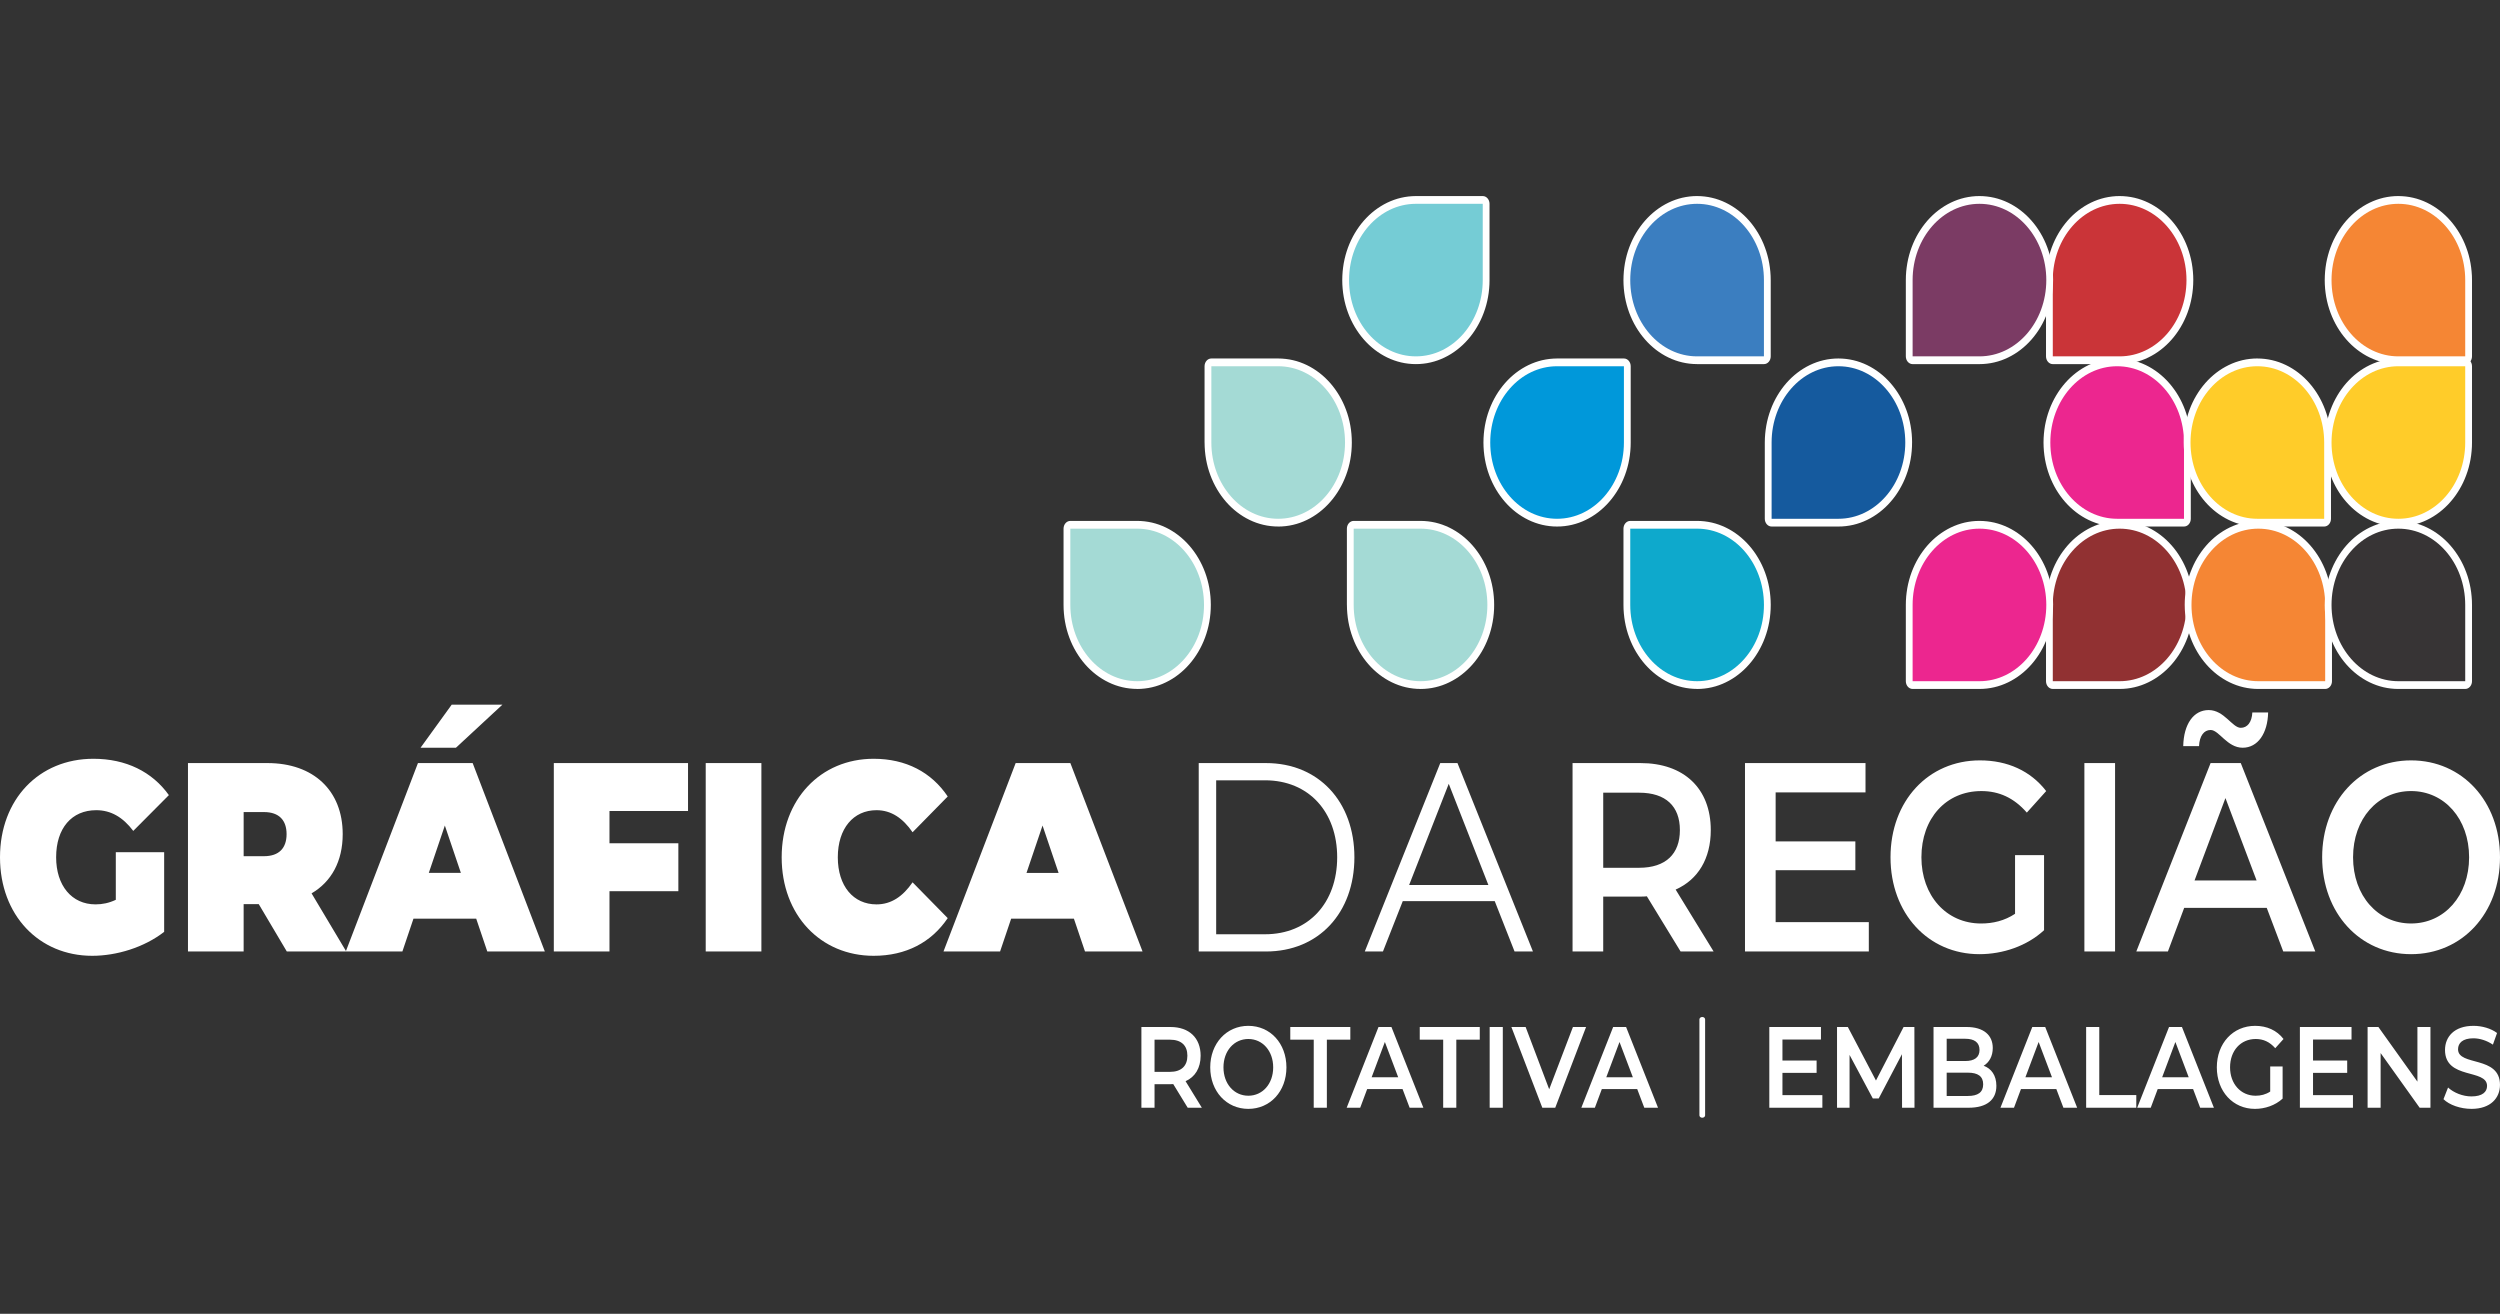 <svg width="196" height="103" viewBox="0 0 196 103" fill="none" xmlns="http://www.w3.org/2000/svg">
<rect x="0" y="0" width="196" height="103" fill="#333333" stroke="none"/>
<g clip-path="url(#clip0_10_4)">
<path d="M133.053 40.839V42.054H127.812V40.839H133.053ZM133.053 42.054V40.839C133.347 40.839 133.586 41.111 133.586 41.447C133.586 41.782 133.347 42.054 133.053 42.054ZM137.761 47.426L137.754 47.15L137.736 46.877L137.705 46.608L137.664 46.344L137.611 46.084L137.548 45.829L137.475 45.58L137.391 45.336L137.295 45.097L137.192 44.866L137.079 44.642L136.956 44.423L136.825 44.213L136.684 44.01L136.537 43.815L136.38 43.628L136.217 43.45L136.046 43.281L135.868 43.121L135.684 42.972L135.493 42.832L135.295 42.702L135.092 42.584L134.884 42.477L134.67 42.381L134.452 42.297L134.228 42.224L134.001 42.164L133.769 42.117L133.534 42.082L133.294 42.062L133.053 42.054V40.839L133.348 40.848L133.641 40.873L133.93 40.915L134.215 40.972L134.495 41.046L134.768 41.135L135.036 41.239L135.299 41.357L135.556 41.489L135.805 41.635L136.046 41.793L136.281 41.964L136.506 42.148L136.724 42.343L136.934 42.55L137.134 42.768L137.326 42.997L137.507 43.236L137.677 43.484L137.838 43.743L137.989 44.01L138.128 44.286L138.256 44.57L138.372 44.862L138.475 45.161L138.567 45.467L138.644 45.78L138.709 46.099L138.759 46.424L138.795 46.753L138.818 47.087L138.826 47.426L137.761 47.426ZM137.761 47.426L138.826 47.426C138.826 47.761 138.587 48.034 138.293 48.034C137.998 48.034 137.761 47.762 137.761 47.426ZM133.053 52.798L133.295 52.791L133.534 52.77L133.77 52.736L134.001 52.689L134.229 52.629L134.452 52.557L134.67 52.472L134.884 52.376L135.092 52.269L135.295 52.151L135.493 52.021L135.684 51.881L135.868 51.732L136.046 51.572L136.217 51.404L136.38 51.225L136.537 51.039L136.684 50.844L136.825 50.641L136.956 50.43L137.079 50.212L137.192 49.987L137.295 49.756L137.391 49.519L137.475 49.275L137.548 49.025L137.611 48.77L137.664 48.51L137.705 48.246L137.736 47.977L137.754 47.705L137.761 47.428H138.826L138.818 47.766L138.795 48.1L138.759 48.43L138.709 48.755L138.644 49.074L138.567 49.387L138.475 49.693L138.372 49.992L138.256 50.284L138.128 50.568L137.989 50.844L137.838 51.111L137.677 51.369L137.507 51.618L137.325 51.857L137.134 52.086L136.933 52.304L136.724 52.511L136.506 52.706L136.279 52.89L136.046 53.062L135.803 53.22L135.555 53.365L135.299 53.497L135.036 53.616L134.768 53.72L134.495 53.809L134.215 53.882L133.93 53.94L133.641 53.981L133.348 54.007L133.052 54.016V52.8L133.053 52.798ZM133.053 52.798V54.014C132.758 54.014 132.52 53.742 132.52 53.406C132.52 53.07 132.758 52.798 133.053 52.798ZM128.345 47.426L128.351 47.703L128.369 47.976L128.4 48.245L128.441 48.508L128.494 48.768L128.557 49.024L128.631 49.272L128.715 49.516L128.809 49.754L128.913 49.985L129.026 50.209L129.148 50.428L129.28 50.638L129.421 50.841L129.568 51.036L129.724 51.223L129.889 51.401L130.059 51.57L130.237 51.729L130.422 51.879L130.613 52.019L130.809 52.148L131.012 52.267L131.221 52.374L131.435 52.47L131.653 52.554L131.876 52.627L132.104 52.686L132.336 52.734L132.571 52.768L132.811 52.789L133.053 52.796V54.012L132.756 54.003L132.464 53.977L132.175 53.936L131.89 53.878L131.61 53.804L131.337 53.716L131.067 53.612L130.805 53.493L130.55 53.361L130.301 53.216L130.059 53.057L129.825 52.886L129.599 52.702L129.381 52.507L129.172 52.3L128.971 52.082L128.78 51.853L128.599 51.614L128.428 51.365L128.266 51.107L128.116 50.84L127.977 50.564L127.849 50.28L127.734 49.988L127.63 49.689L127.539 49.383L127.461 49.07L127.397 48.751L127.346 48.426L127.31 48.097L127.287 47.762L127.28 47.424H128.345V47.426ZM128.345 47.426H127.28C127.28 47.09 127.518 46.819 127.812 46.819C128.107 46.819 128.345 47.09 128.345 47.426ZM127.28 41.447L127.812 40.839L128.345 41.447V47.426H127.28V41.447ZM128.345 41.447H127.28C127.28 41.111 127.518 40.839 127.812 40.839C128.107 40.839 128.345 41.111 128.345 41.447Z" fill="white"/>
<path fill-rule="evenodd" clip-rule="evenodd" d="M127.812 41.447H133.053C135.947 41.447 138.293 44.124 138.293 47.426C138.293 50.729 135.947 53.406 133.053 53.406C130.158 53.406 127.812 50.729 127.812 47.426V41.447Z" fill="#0EA9CC"/>
<path d="M188.032 28.105H193.273V29.321H188.032V28.105ZM188.032 29.321C187.737 29.321 187.5 29.049 187.5 28.713C187.5 28.377 187.737 28.105 188.032 28.105V29.321ZM183.324 34.693H182.259L182.267 34.354L182.289 34.02L182.325 33.691L182.375 33.366L182.44 33.047L182.519 32.734L182.609 32.428L182.713 32.129L182.829 31.837L182.956 31.553L183.096 31.277L183.246 31.01L183.407 30.751L183.578 30.503L183.759 30.264L183.95 30.035L184.151 29.817L184.36 29.61L184.578 29.415L184.805 29.231L185.038 29.06L185.281 28.901L185.529 28.756L185.785 28.624L186.048 28.506L186.316 28.402L186.591 28.313L186.869 28.239L187.154 28.182L187.443 28.14L187.736 28.115L188.032 28.105V29.321L187.79 29.329L187.551 29.349L187.315 29.384L187.085 29.431L186.856 29.491L186.633 29.564L186.414 29.648L186.2 29.744L185.992 29.851L185.789 29.969L185.593 30.099L185.402 30.239L185.216 30.388L185.038 30.548L184.868 30.717L184.704 30.895L184.548 31.082L184.4 31.277L184.259 31.48L184.129 31.69L184.007 31.909L183.893 32.133L183.789 32.364L183.695 32.603L183.611 32.847L183.536 33.096L183.473 33.351L183.42 33.611L183.379 33.875L183.349 34.144L183.331 34.417L183.324 34.693ZM183.324 34.693C183.324 35.029 183.086 35.3 182.792 35.3C182.497 35.3 182.259 35.029 182.259 34.693H183.324ZM188.032 40.065V41.28L187.736 41.272L187.443 41.246L187.154 41.204L186.869 41.147L186.589 41.073L186.316 40.984L186.047 40.88L185.785 40.762L185.529 40.63L185.281 40.484L185.038 40.326L184.805 40.155L184.578 39.971L184.36 39.776L184.151 39.569L183.95 39.35L183.759 39.122L183.577 38.883L183.406 38.634L183.245 38.376L183.095 38.108L182.956 37.833L182.828 37.549L182.712 37.257L182.609 36.958L182.517 36.651L182.44 36.339L182.375 36.019L182.325 35.695L182.288 35.365L182.266 35.031L182.259 34.693H183.324L183.33 34.969L183.348 35.242L183.379 35.511L183.42 35.775L183.471 36.035L183.535 36.29L183.609 36.539L183.693 36.783L183.789 37.021L183.892 37.252L184.005 37.477L184.128 37.695L184.259 37.905L184.4 38.108L184.547 38.303L184.703 38.49L184.867 38.668L185.038 38.837L185.216 38.996L185.4 39.146L185.591 39.286L185.789 39.415L185.991 39.534L186.2 39.641L186.414 39.737L186.632 39.822L186.855 39.894L187.083 39.953L187.314 40.001L187.55 40.035L187.789 40.056L188.031 40.063L188.032 40.065ZM188.032 40.065C188.326 40.065 188.565 40.337 188.565 40.672C188.565 41.008 188.326 41.28 188.032 41.28V40.065ZM192.74 34.693H193.805L193.798 35.031L193.774 35.365L193.738 35.695L193.688 36.019L193.623 36.339L193.546 36.651L193.455 36.958L193.35 37.257L193.235 37.549L193.108 37.833L192.968 38.108L192.818 38.376L192.656 38.634L192.486 38.883L192.304 39.122L192.113 39.35L191.914 39.569L191.703 39.776L191.486 39.971L191.26 40.155L191.025 40.326L190.784 40.484L190.535 40.63L190.279 40.762L190.017 40.88L189.749 40.984L189.474 41.073L189.194 41.147L188.91 41.204L188.622 41.246L188.329 41.272L188.032 41.28V40.065L188.275 40.057L188.513 40.037L188.749 40.002L188.981 39.955L189.208 39.895L189.431 39.823L189.651 39.738L189.863 39.642L190.072 39.535L190.275 39.417L190.472 39.287L190.663 39.147L190.847 38.998L191.025 38.839L191.197 38.67L191.36 38.492L191.516 38.305L191.665 38.11L191.804 37.907L191.936 37.697L192.058 37.478L192.172 37.254L192.276 37.022L192.37 36.785L192.454 36.541L192.527 36.292L192.591 36.037L192.643 35.777L192.685 35.513L192.714 35.245L192.734 34.972L192.74 34.695V34.693ZM192.74 34.693C192.74 34.357 192.977 34.085 193.273 34.085C193.567 34.085 193.805 34.357 193.805 34.693H192.74ZM193.805 28.713V34.693H192.74V28.713L193.273 28.105L193.805 28.713ZM192.74 28.713C192.74 28.377 192.977 28.105 193.273 28.105C193.567 28.105 193.805 28.377 193.805 28.713H192.74Z" fill="white"/>
<path fill-rule="evenodd" clip-rule="evenodd" d="M193.273 28.713H188.032C185.138 28.713 182.792 31.39 182.792 34.693C182.792 37.995 185.138 40.672 188.032 40.672C190.926 40.672 193.273 37.995 193.273 34.693V28.713Z" fill="#FFCC29"/>
<path d="M133.052 28.547V27.331H138.292V28.547H133.052ZM133.052 27.331V28.547C132.758 28.547 132.519 28.275 132.519 27.939C132.519 27.603 132.758 27.331 133.052 27.331ZM128.344 21.959L128.351 22.236L128.369 22.508L128.399 22.777L128.44 23.041L128.493 23.301L128.556 23.556L128.63 23.805L128.714 24.049L128.809 24.287L128.913 24.518L129.026 24.743L129.149 24.961L129.28 25.172L129.421 25.375L129.568 25.57L129.724 25.756L129.887 25.934L130.059 26.103L130.237 26.262L130.421 26.412L130.612 26.552L130.809 26.681L131.012 26.8L131.221 26.907L131.435 27.003L131.653 27.088L131.876 27.16L132.104 27.22L132.335 27.267L132.571 27.301L132.809 27.322L133.052 27.329V28.545L132.755 28.536L132.463 28.511L132.174 28.469L131.889 28.411L131.61 28.338L131.336 28.249L131.067 28.145L130.806 28.027L130.549 27.895L130.3 27.749L130.059 27.591L129.824 27.42L129.599 27.236L129.381 27.041L129.17 26.833L128.971 26.615L128.779 26.386L128.597 26.147L128.426 25.898L128.265 25.64L128.115 25.373L127.976 25.097L127.848 24.813L127.732 24.521L127.629 24.222L127.538 23.916L127.46 23.603L127.395 23.284L127.345 22.959L127.308 22.63L127.286 22.296L127.278 21.957H128.344L128.344 21.959ZM128.344 21.959H127.279C127.279 21.623 127.517 21.351 127.812 21.351C128.106 21.351 128.344 21.623 128.344 21.959ZM133.052 16.587L132.809 16.594L132.571 16.615L132.335 16.649L132.104 16.697L131.876 16.756L131.653 16.828L131.435 16.913L131.221 17.009L131.012 17.116L130.809 17.235L130.612 17.364L130.421 17.504L130.237 17.654L130.059 17.813L129.887 17.982L129.724 18.16L129.568 18.346L129.421 18.541L129.28 18.745L129.149 18.955L129.026 19.173L128.913 19.398L128.809 19.63L128.714 19.868L128.63 20.111L128.556 20.361L128.493 20.616L128.44 20.876L128.399 21.14L128.369 21.409L128.351 21.681L128.344 21.959H127.279L127.287 21.62L127.309 21.285L127.346 20.956L127.396 20.631L127.461 20.312L127.538 20L127.629 19.693L127.733 19.393L127.849 19.101L127.976 18.817L128.116 18.541L128.266 18.274L128.427 18.016L128.598 17.767L128.78 17.528L128.971 17.299L129.172 17.081L129.381 16.874L129.599 16.679L129.826 16.495L130.059 16.324L130.301 16.165L130.55 16.02L130.806 15.888L131.067 15.77L131.337 15.666L131.61 15.577L131.89 15.503L132.175 15.446L132.464 15.404L132.757 15.379L133.053 15.37V16.585L133.052 16.587ZM133.052 16.587V15.371C133.346 15.371 133.584 15.643 133.584 15.979C133.584 16.315 133.346 16.587 133.052 16.587ZM137.76 21.959L137.753 21.682L137.735 21.41L137.706 21.141L137.664 20.877L137.611 20.617L137.548 20.362L137.473 20.112L137.39 19.868L137.295 19.631L137.191 19.399L137.078 19.174L136.955 18.956L136.824 18.745L136.684 18.542L136.536 18.347L136.38 18.16L136.216 17.982L136.046 17.813L135.867 17.654L135.684 17.504L135.491 17.364L135.294 17.235L135.092 17.116L134.883 17.009L134.669 16.913L134.45 16.828L134.227 16.756L133.998 16.697L133.767 16.649L133.531 16.615L133.293 16.594L133.052 16.587V15.371L133.346 15.38L133.64 15.406L133.929 15.447L134.212 15.505L134.492 15.578L134.767 15.667L135.035 15.771L135.297 15.889L135.552 16.021L135.801 16.167L136.043 16.325L136.277 16.497L136.504 16.68L136.722 16.875L136.932 17.083L137.132 17.301L137.323 17.53L137.504 17.769L137.675 18.018L137.836 18.276L137.987 18.543L138.126 18.819L138.254 19.103L138.368 19.395L138.473 19.695L138.563 20.001L138.642 20.314L138.706 20.633L138.756 20.958L138.793 21.287L138.816 21.621L138.823 21.96H137.757L137.76 21.959ZM137.76 21.959H138.825C138.825 22.295 138.586 22.567 138.292 22.567C137.998 22.567 137.76 22.295 137.76 21.959ZM138.825 27.939L138.292 28.547L137.76 27.939V21.959H138.825V27.939ZM137.76 27.939H138.825C138.825 28.275 138.586 28.547 138.292 28.547C137.998 28.547 137.76 28.275 137.76 27.939Z" fill="white"/>
<path fill-rule="evenodd" clip-rule="evenodd" d="M138.292 27.939H133.052C130.158 27.939 127.812 25.261 127.812 21.959C127.812 18.657 130.157 15.979 133.052 15.979C135.947 15.979 138.292 18.657 138.292 21.959V27.939Z" fill="#3B7EC0"/>
<path d="M166.18 28.547H160.939V27.331H166.18V28.547ZM166.18 27.331C166.474 27.331 166.712 27.603 166.712 27.939C166.712 28.275 166.474 28.547 166.18 28.547V27.331ZM170.887 21.959H171.953L171.945 22.297L171.923 22.631L171.886 22.961L171.835 23.286L171.771 23.605L171.693 23.918L171.602 24.224L171.499 24.523L171.383 24.815L171.255 25.099L171.116 25.375L170.966 25.642L170.805 25.9L170.633 26.149L170.452 26.388L170.261 26.617L170.061 26.835L169.851 27.042L169.633 27.237L169.406 27.421L169.172 27.592L168.93 27.751L168.681 27.896L168.426 28.028L168.164 28.147L167.896 28.251L167.621 28.339L167.341 28.413L167.058 28.471L166.769 28.512L166.475 28.538L166.18 28.547V27.331L166.422 27.324L166.661 27.303L166.895 27.268L167.127 27.221L167.356 27.161L167.577 27.089L167.797 27.005L168.011 26.909L168.218 26.802L168.422 26.683L168.618 26.554L168.809 26.413L168.995 26.264L169.172 26.105L169.343 25.936L169.506 25.758L169.662 25.571L169.811 25.376L169.951 25.173L170.082 24.963L170.204 24.744L170.319 24.52L170.422 24.289L170.516 24.051L170.601 23.807L170.675 23.558L170.738 23.302L170.791 23.043L170.832 22.779L170.862 22.51L170.88 22.237L170.886 21.96L170.887 21.959ZM170.887 21.959C170.887 21.623 171.126 21.351 171.42 21.351C171.714 21.351 171.953 21.623 171.953 21.959H170.887ZM166.18 16.587V15.371L166.476 15.38L166.769 15.406L167.058 15.447L167.343 15.505L167.623 15.578L167.896 15.667L168.164 15.771L168.427 15.889L168.682 16.021L168.931 16.167L169.172 16.325L169.407 16.497L169.634 16.68L169.852 16.875L170.061 17.083L170.262 17.301L170.453 17.53L170.635 17.769L170.805 18.018L170.966 18.276L171.117 18.543L171.256 18.819L171.384 19.103L171.499 19.395L171.603 19.695L171.693 20.001L171.772 20.314L171.837 20.633L171.887 20.958L171.923 21.287L171.946 21.621L171.954 21.96L170.887 21.959L170.882 21.683L170.863 21.41L170.833 21.142L170.792 20.878L170.739 20.618L170.676 20.363L170.602 20.113L170.517 19.869L170.423 19.631L170.32 19.4L170.207 19.175L170.083 18.957L169.953 18.746L169.812 18.543L169.664 18.348L169.508 18.162L169.345 17.983L169.174 17.814L168.996 17.655L168.81 17.506L168.621 17.366L168.423 17.236L168.22 17.118L168.012 17.011L167.798 16.915L167.579 16.83L167.357 16.758L167.129 16.698L166.898 16.651L166.662 16.616L166.423 16.596L166.181 16.588L166.18 16.587ZM166.18 16.587C165.886 16.587 165.647 16.315 165.647 15.979C165.647 15.643 165.886 15.371 166.18 15.371V16.587ZM161.472 21.959H160.407L160.414 21.621L160.436 21.286L160.474 20.957L160.524 20.632L160.588 20.313L160.666 20L160.757 19.694L160.861 19.394L160.977 19.102L161.104 18.818L161.243 18.542L161.393 18.275L161.554 18.017L161.726 17.768L161.908 17.529L162.098 17.3L162.298 17.082L162.507 16.875L162.726 16.68L162.952 16.496L163.187 16.325L163.428 16.166L163.677 16.021L163.932 15.889L164.195 15.77L164.463 15.666L164.737 15.578L165.016 15.504L165.301 15.447L165.59 15.405L165.883 15.379L166.18 15.371V16.587L165.937 16.593L165.699 16.614L165.463 16.648L165.231 16.696L165.002 16.756L164.779 16.828L164.56 16.912L164.347 17.008L164.138 17.116L163.935 17.234L163.737 17.363L163.546 17.503L163.362 17.653L163.184 17.812L163.013 17.981L162.85 18.159L162.694 18.346L162.546 18.541L162.405 18.745L162.274 18.955L162.151 19.173L162.038 19.398L161.935 19.63L161.839 19.867L161.755 20.111L161.682 20.361L161.619 20.616L161.566 20.876L161.525 21.14L161.495 21.409L161.476 21.681L161.469 21.958L161.472 21.959ZM161.472 21.959C161.472 22.295 161.233 22.567 160.939 22.567C160.645 22.567 160.407 22.295 160.407 21.959H161.472ZM160.407 27.939V21.959H161.472V27.939L160.939 28.547L160.407 27.939ZM161.472 27.939C161.472 28.275 161.233 28.547 160.939 28.547C160.645 28.547 160.407 28.275 160.407 27.939H161.472Z" fill="white"/>
<path fill-rule="evenodd" clip-rule="evenodd" d="M160.939 27.939H166.18C169.073 27.939 171.42 25.261 171.42 21.959C171.42 18.657 169.074 15.979 166.18 15.979C163.285 15.979 160.939 18.657 160.939 21.959V27.939Z" fill="#CA3438"/>
<path d="M165.985 41.28V40.065H171.225V41.28H165.985ZM165.985 40.065V41.28C165.691 41.28 165.452 41.008 165.452 40.672C165.452 40.337 165.691 40.065 165.985 40.065ZM161.278 34.693L161.283 34.969L161.303 35.242L161.332 35.511L161.374 35.775L161.427 36.035L161.49 36.29L161.563 36.539L161.648 36.783L161.743 37.021L161.846 37.252L161.959 37.477L162.083 37.695L162.213 37.905L162.354 38.108L162.502 38.303L162.658 38.49L162.821 38.668L162.992 38.837L163.17 38.996L163.356 39.146L163.545 39.286L163.742 39.415L163.946 39.534L164.154 39.641L164.368 39.737L164.587 39.822L164.809 39.894L165.037 39.953L165.268 40.001L165.504 40.035L165.742 40.056L165.985 40.063V41.279L165.69 41.27L165.396 41.244L165.107 41.203L164.823 41.145L164.543 41.072L164.269 40.983L164 40.879L163.739 40.761L163.483 40.629L163.234 40.483L162.992 40.325L162.759 40.153L162.532 39.969L162.314 39.774L162.104 39.567L161.904 39.349L161.713 39.12L161.531 38.881L161.36 38.632L161.198 38.374L161.049 38.107L160.91 37.831L160.782 37.547L160.666 37.255L160.563 36.956L160.471 36.65L160.394 36.337L160.329 36.018L160.279 35.693L160.242 35.364L160.22 35.029L160.212 34.691H161.277L161.278 34.693ZM161.278 34.693H160.212C160.212 34.357 160.45 34.085 160.746 34.085C161.04 34.085 161.278 34.357 161.278 34.693ZM165.985 29.321L165.742 29.328L165.504 29.349L165.268 29.383L165.037 29.43L164.809 29.49L164.587 29.562L164.368 29.647L164.154 29.743L163.946 29.85L163.742 29.968L163.545 30.098L163.356 30.238L163.17 30.387L162.992 30.547L162.821 30.715L162.658 30.894L162.502 31.08L162.354 31.275L162.213 31.478L162.083 31.689L161.959 31.907L161.846 32.132L161.743 32.364L161.648 32.601L161.563 32.845L161.49 33.095L161.427 33.35L161.374 33.61L161.332 33.874L161.303 34.142L161.283 34.415L161.278 34.693H160.212L160.22 34.354L160.243 34.019L160.279 33.69L160.329 33.365L160.394 33.046L160.472 32.733L160.563 32.427L160.667 32.127L160.782 31.835L160.91 31.551L161.049 31.275L161.2 31.008L161.361 30.75L161.531 30.501L161.713 30.262L161.905 30.033L162.105 29.815L162.314 29.608L162.533 29.413L162.759 29.229L162.993 29.058L163.234 28.899L163.483 28.754L163.739 28.622L164.002 28.503L164.27 28.399L164.543 28.311L164.823 28.237L165.108 28.179L165.397 28.138L165.69 28.112L165.986 28.103V29.319L165.985 29.321ZM165.985 29.321V28.105C166.28 28.105 166.519 28.377 166.519 28.713C166.519 29.049 166.28 29.321 165.985 29.321ZM170.693 34.693L170.686 34.416L170.668 34.143L170.639 33.874L170.597 33.611L170.544 33.351L170.481 33.096L170.408 32.846L170.323 32.602L170.229 32.364L170.125 32.133L170.011 31.908L169.888 31.69L169.758 31.479L169.617 31.276L169.469 31.081L169.313 30.894L169.149 30.715L168.979 30.547L168.801 30.387L168.617 30.238L168.425 30.098L168.229 29.968L168.025 29.85L167.816 29.743L167.602 29.647L167.384 29.562L167.16 29.49L166.933 29.43L166.701 29.383L166.465 29.349L166.226 29.328L165.984 29.321V28.105L166.28 28.114L166.573 28.139L166.862 28.181L167.147 28.239L167.425 28.312L167.7 28.401L167.968 28.505L168.23 28.623L168.486 28.755L168.735 28.901L168.976 29.059L169.211 29.23L169.437 29.414L169.655 29.609L169.865 29.816L170.065 30.035L170.256 30.264L170.437 30.503L170.609 30.751L170.77 31.01L170.92 31.277L171.059 31.553L171.187 31.837L171.303 32.129L171.406 32.428L171.497 32.735L171.575 33.047L171.639 33.367L171.69 33.691L171.726 34.021L171.749 34.355L171.757 34.694H170.691L170.693 34.693ZM170.693 34.693H171.758C171.758 35.029 171.521 35.3 171.225 35.3C170.931 35.3 170.693 35.029 170.693 34.693ZM171.758 40.672L171.225 41.28L170.693 40.672V34.693H171.758V40.672ZM170.693 40.672H171.758C171.758 41.008 171.521 41.28 171.225 41.28C170.931 41.28 170.693 41.008 170.693 40.672Z" fill="white"/>
<path fill-rule="evenodd" clip-rule="evenodd" d="M171.225 40.672H165.985C163.091 40.672 160.746 37.995 160.746 34.693C160.746 31.39 163.091 28.713 165.985 28.713C168.88 28.713 171.225 31.39 171.225 34.693V40.672Z" fill="#EC268F"/>
<path d="M166.18 54.014H160.939V52.798H166.18V54.014ZM166.18 52.798C166.474 52.798 166.712 53.07 166.712 53.406C166.712 53.742 166.474 54.014 166.18 54.014V52.798ZM170.887 47.426H171.953L171.945 47.765L171.923 48.099L171.886 48.428L171.835 48.753L171.771 49.072L171.693 49.385L171.602 49.691L171.499 49.991L171.383 50.283L171.255 50.567L171.116 50.843L170.966 51.11L170.805 51.368L170.633 51.617L170.452 51.856L170.261 52.085L170.061 52.303L169.851 52.51L169.633 52.705L169.406 52.889L169.172 53.06L168.93 53.218L168.681 53.364L168.426 53.496L168.163 53.614L167.895 53.718L167.62 53.807L167.341 53.88L167.056 53.938L166.768 53.98L166.475 54.005L166.18 54.014V52.798L166.421 52.791L166.659 52.77L166.895 52.736L167.126 52.689L167.354 52.629L167.577 52.556L167.797 52.472L168.011 52.376L168.218 52.269L168.422 52.151L168.618 52.021L168.809 51.881L168.995 51.731L169.172 51.572L169.343 51.403L169.508 51.224L169.664 51.038L169.812 50.843L169.951 50.64L170.082 50.429L170.204 50.21L170.319 49.986L170.422 49.754L170.516 49.516L170.601 49.272L170.675 49.023L170.738 48.768L170.791 48.508L170.832 48.244L170.862 47.975L170.88 47.702L170.886 47.426L170.887 47.426ZM170.887 47.426C170.887 47.091 171.126 46.819 171.42 46.819C171.714 46.819 171.953 47.091 171.953 47.426H170.887ZM166.18 42.054V40.839L166.476 40.848L166.769 40.873L167.058 40.915L167.343 40.972L167.623 41.046L167.896 41.135L168.164 41.239L168.427 41.357L168.682 41.489L168.931 41.635L169.172 41.793L169.407 41.964L169.634 42.148L169.852 42.343L170.061 42.55L170.262 42.769L170.453 42.997L170.635 43.236L170.805 43.485L170.966 43.743L171.117 44.011L171.256 44.287L171.384 44.57L171.499 44.862L171.603 45.162L171.693 45.469L171.772 45.781L171.837 46.1L171.887 46.425L171.923 46.755L171.946 47.089L171.954 47.427L170.887 47.426L170.882 47.15L170.863 46.878L170.833 46.609L170.792 46.345L170.739 46.085L170.676 45.83L170.602 45.581L170.517 45.337L170.423 45.099L170.32 44.867L170.207 44.642L170.083 44.424L169.953 44.214L169.812 44.011L169.664 43.815L169.508 43.629L169.345 43.451L169.174 43.282L168.996 43.123L168.81 42.973L168.621 42.833L168.423 42.704L168.22 42.586L168.012 42.478L167.798 42.382L167.579 42.297L167.357 42.226L167.129 42.166L166.898 42.118L166.662 42.084L166.423 42.063L166.181 42.056L166.18 42.054ZM166.18 42.054C165.886 42.054 165.647 41.782 165.647 41.447C165.647 41.111 165.886 40.839 166.18 40.839V42.054ZM161.472 47.426H160.407L160.414 47.088L160.436 46.754L160.474 46.424L160.524 46.099L160.588 45.781L160.666 45.468L160.757 45.161L160.861 44.862L160.977 44.57L161.104 44.286L161.243 44.01L161.393 43.743L161.554 43.484L161.726 43.236L161.908 42.996L162.098 42.768L162.298 42.549L162.507 42.342L162.726 42.147L162.952 41.963L163.187 41.792L163.428 41.634L163.677 41.488L163.932 41.356L164.195 41.238L164.463 41.134L164.737 41.045L165.016 40.971L165.301 40.914L165.59 40.872L165.883 40.847L166.18 40.839V42.054L165.937 42.061L165.699 42.082L165.463 42.116L165.231 42.163L165.002 42.223L164.779 42.295L164.56 42.38L164.347 42.476L164.138 42.583L163.935 42.701L163.737 42.831L163.546 42.971L163.362 43.12L163.184 43.28L163.013 43.448L162.85 43.627L162.694 43.814L162.546 44.009L162.405 44.212L162.274 44.423L162.151 44.641L162.038 44.866L161.935 45.097L161.839 45.335L161.755 45.579L161.682 45.828L161.619 46.084L161.566 46.343L161.525 46.608L161.495 46.876L161.476 47.149L161.469 47.426L161.472 47.426ZM161.472 47.426C161.472 47.762 161.233 48.034 160.939 48.034C160.645 48.034 160.407 47.762 160.407 47.426H161.472ZM160.407 53.406V47.426H161.472V53.406L160.939 54.014L160.407 53.406ZM161.472 53.406C161.472 53.742 161.233 54.014 160.939 54.014C160.645 54.014 160.407 53.742 160.407 53.406H161.472Z" fill="white"/>
<path fill-rule="evenodd" clip-rule="evenodd" d="M160.939 53.406H166.18C169.073 53.406 171.42 50.729 171.42 47.426C171.42 44.124 169.074 41.447 166.18 41.447C163.285 41.447 160.939 44.124 160.939 47.426V53.406Z" fill="#913132"/>
<path d="M111.006 15.371H116.247V16.587H111.006V15.371ZM111.006 16.587C110.712 16.587 110.474 16.315 110.474 15.979C110.474 15.643 110.712 15.371 111.006 15.371V16.587ZM106.299 21.959H105.233L105.241 21.621L105.263 21.286L105.3 20.957L105.35 20.632L105.415 20.313L105.493 20L105.584 19.694L105.687 19.395L105.803 19.103L105.931 18.819L106.07 18.543L106.22 18.276L106.381 18.018L106.552 17.769L106.733 17.53L106.924 17.301L107.125 17.084L107.334 16.876L107.552 16.681L107.779 16.497L108.013 16.326L108.255 16.168L108.503 16.022L108.759 15.89L109.022 15.772L109.291 15.668L109.565 15.579L109.844 15.506L110.129 15.448L110.418 15.406L110.71 15.381L111.006 15.371V16.587L110.764 16.595L110.525 16.616L110.29 16.65L110.059 16.697L109.831 16.757L109.607 16.83L109.389 16.914L109.175 17.01L108.967 17.117L108.764 17.235L108.566 17.365L108.376 17.505L108.191 17.654L108.013 17.814L107.842 17.983L107.679 18.162L107.522 18.348L107.374 18.543L107.234 18.746L107.103 18.957L106.98 19.175L106.867 19.4L106.763 19.631L106.669 19.869L106.585 20.113L106.51 20.363L106.447 20.618L106.395 20.878L106.353 21.142L106.323 21.41L106.305 21.683L106.299 21.959ZM106.299 21.959C106.299 22.295 106.06 22.567 105.766 22.567C105.471 22.567 105.233 22.295 105.233 21.959H106.299ZM111.006 27.331V28.546L110.71 28.538L110.417 28.512L110.128 28.471L109.844 28.413L109.564 28.339L109.29 28.25L109.021 28.147L108.759 28.028L108.503 27.896L108.255 27.751L108.013 27.592L107.779 27.421L107.552 27.237L107.334 27.042L107.125 26.835L106.924 26.617L106.733 26.388L106.552 26.149L106.381 25.9L106.219 25.642L106.069 25.375L105.93 25.099L105.802 24.815L105.687 24.523L105.583 24.224L105.492 23.918L105.414 23.605L105.35 23.286L105.299 22.961L105.263 22.631L105.24 22.297L105.233 21.959H106.299L106.304 22.236L106.322 22.508L106.352 22.777L106.394 23.041L106.446 23.301L106.51 23.556L106.584 23.805L106.668 24.049L106.763 24.287L106.866 24.518L106.98 24.743L107.102 24.961L107.234 25.171L107.374 25.375L107.521 25.57L107.678 25.756L107.841 25.934L108.012 26.103L108.19 26.262L108.375 26.412L108.566 26.552L108.763 26.681L108.966 26.8L109.174 26.907L109.388 27.003L109.607 27.088L109.83 27.16L110.057 27.22L110.289 27.267L110.524 27.301L110.763 27.322L111.006 27.329L111.006 27.331ZM111.006 27.331C111.301 27.331 111.539 27.603 111.539 27.939C111.539 28.274 111.301 28.546 111.006 28.546V27.331ZM115.714 21.959H116.779L116.772 22.297L116.749 22.631L116.713 22.961L116.662 23.286L116.598 23.605L116.52 23.918L116.429 24.224L116.325 24.523L116.209 24.815L116.082 25.099L115.942 25.375L115.792 25.642L115.631 25.9L115.46 26.149L115.279 26.388L115.088 26.617L114.888 26.835L114.678 27.042L114.46 27.237L114.234 27.421L114 27.592L113.758 27.751L113.509 27.896L113.253 28.028L112.991 28.147L112.723 28.25L112.449 28.339L112.169 28.413L111.884 28.471L111.596 28.512L111.303 28.538L111.006 28.546V27.331L111.249 27.324L111.488 27.303L111.723 27.268L111.955 27.221L112.183 27.161L112.407 27.089L112.625 27.005L112.839 26.909L113.048 26.802L113.251 26.683L113.448 26.553L113.639 26.413L113.824 26.264L114.002 26.105L114.173 25.936L114.336 25.758L114.492 25.571L114.64 25.375L114.78 25.172L114.911 24.962L115.034 24.744L115.148 24.519L115.251 24.288L115.346 24.05L115.43 23.806L115.504 23.557L115.567 23.302L115.62 23.042L115.661 22.778L115.691 22.509L115.71 22.236L115.716 21.96L115.714 21.959ZM115.714 21.959C115.714 21.623 115.952 21.351 116.247 21.351C116.541 21.351 116.779 21.623 116.779 21.959H115.714ZM116.779 15.979V21.959H115.714V15.979L116.247 15.371L116.779 15.979ZM115.714 15.979C115.714 15.643 115.952 15.371 116.247 15.371C116.541 15.371 116.779 15.643 116.779 15.979H115.714Z" fill="white"/>
<path fill-rule="evenodd" clip-rule="evenodd" d="M116.247 15.979H111.006C108.112 15.979 105.766 18.657 105.766 21.959C105.766 25.261 108.112 27.939 111.006 27.939C113.901 27.939 116.247 25.261 116.247 21.959V15.979Z" fill="#75CCD5"/>
<path d="M155.189 28.547H149.949V27.331H155.189V28.547ZM155.189 27.331C155.483 27.331 155.722 27.603 155.722 27.939C155.722 28.275 155.483 28.547 155.189 28.547V27.331ZM159.897 21.959H160.962L160.955 22.297L160.933 22.631L160.895 22.961L160.845 23.286L160.781 23.605L160.703 23.918L160.612 24.224L160.509 24.523L160.393 24.815L160.265 25.099L160.126 25.375L159.976 25.642L159.815 25.9L159.643 26.149L159.462 26.388L159.271 26.617L159.07 26.835L158.861 27.042L158.643 27.237L158.416 27.421L158.182 27.592L157.94 27.751L157.691 27.896L157.436 28.028L157.174 28.147L156.906 28.251L156.631 28.339L156.351 28.413L156.066 28.471L155.779 28.512L155.485 28.538L155.189 28.547V27.331L155.431 27.324L155.67 27.303L155.905 27.268L156.137 27.221L156.364 27.161L156.587 27.089L156.806 27.005L157.021 26.909L157.228 26.802L157.432 26.683L157.628 26.554L157.819 26.413L158.004 26.264L158.182 26.105L158.353 25.936L158.516 25.758L158.672 25.571L158.821 25.376L158.961 25.173L159.091 24.963L159.214 24.744L159.327 24.52L159.432 24.289L159.526 24.051L159.611 23.807L159.685 23.558L159.748 23.302L159.801 23.043L159.842 22.779L159.872 22.51L159.89 22.237L159.896 21.96L159.897 21.959ZM159.897 21.959C159.897 21.623 160.136 21.351 160.43 21.351C160.724 21.351 160.962 21.623 160.962 21.959H159.897ZM155.189 16.587V15.371L155.486 15.38L155.779 15.406L156.068 15.447L156.353 15.505L156.632 15.578L156.906 15.667L157.174 15.771L157.437 15.889L157.692 16.021L157.941 16.167L158.182 16.325L158.417 16.497L158.643 16.68L158.862 16.875L159.071 17.083L159.271 17.301L159.463 17.53L159.645 17.769L159.815 18.018L159.976 18.276L160.127 18.543L160.266 18.819L160.394 19.103L160.509 19.395L160.613 19.695L160.703 20.001L160.782 20.314L160.846 20.633L160.897 20.958L160.933 21.287L160.956 21.621L160.964 21.96L159.897 21.959L159.891 21.683L159.873 21.41L159.843 21.142L159.802 20.878L159.749 20.618L159.686 20.363L159.612 20.113L159.527 19.869L159.433 19.631L159.33 19.4L159.217 19.175L159.093 18.957L158.962 18.746L158.822 18.543L158.674 18.348L158.518 18.162L158.355 17.983L158.184 17.814L158.006 17.655L157.82 17.506L157.63 17.366L157.433 17.236L157.229 17.118L157.022 17.011L156.808 16.915L156.589 16.83L156.367 16.758L156.139 16.698L155.908 16.651L155.672 16.616L155.433 16.596L155.191 16.588L155.189 16.587ZM155.189 16.587C154.895 16.587 154.657 16.315 154.657 15.979C154.657 15.643 154.895 15.371 155.189 15.371V16.587ZM150.482 21.959H149.417L149.424 21.621L149.446 21.286L149.484 20.957L149.534 20.632L149.598 20.313L149.676 20L149.767 19.694L149.87 19.394L149.986 19.102L150.114 18.818L150.253 18.542L150.403 18.275L150.564 18.017L150.736 17.768L150.917 17.529L151.107 17.3L151.308 17.082L151.517 16.875L151.735 16.68L151.962 16.496L152.197 16.325L152.438 16.166L152.687 16.021L152.942 15.889L153.205 15.77L153.473 15.666L153.747 15.578L154.026 15.504L154.311 15.447L154.6 15.405L154.893 15.379L155.189 15.371V16.587L154.947 16.593L154.708 16.614L154.473 16.648L154.24 16.696L154.012 16.756L153.789 16.828L153.57 16.912L153.357 17.008L153.148 17.116L152.945 17.234L152.747 17.363L152.556 17.503L152.372 17.653L152.194 17.812L152.023 17.981L151.86 18.159L151.703 18.346L151.556 18.541L151.415 18.745L151.284 18.955L151.161 19.173L151.048 19.398L150.945 19.63L150.849 19.867L150.765 20.111L150.692 20.361L150.629 20.616L150.576 20.876L150.534 21.14L150.504 21.409L150.485 21.681L150.479 21.958L150.482 21.959ZM150.482 21.959C150.482 22.295 150.243 22.567 149.949 22.567C149.655 22.567 149.417 22.295 149.417 21.959H150.482ZM149.417 27.939V21.959H150.482V27.939L149.949 28.547L149.417 27.939ZM150.482 27.939C150.482 28.275 150.243 28.547 149.949 28.547C149.655 28.547 149.417 28.275 149.417 27.939H150.482Z" fill="white"/>
<path fill-rule="evenodd" clip-rule="evenodd" d="M149.949 27.939H155.189C158.083 27.939 160.43 25.261 160.43 21.959C160.43 18.657 158.084 15.979 155.189 15.979C152.295 15.979 149.949 18.657 149.949 21.959V27.939Z" fill="#7B3B64"/>
<path d="M176.976 41.28V40.065H182.216V41.28H176.976ZM176.976 40.065V41.28C176.681 41.28 176.443 41.008 176.443 40.672C176.443 40.337 176.681 40.065 176.976 40.065ZM172.269 34.693L172.275 34.969L172.293 35.242L172.323 35.511L172.364 35.775L172.417 36.035L172.48 36.29L172.554 36.539L172.639 36.783L172.733 37.021L172.836 37.252L172.951 37.477L173.073 37.695L173.203 37.905L173.344 38.108L173.492 38.303L173.648 38.49L173.812 38.668L173.982 38.837L174.16 38.996L174.346 39.146L174.537 39.286L174.733 39.415L174.936 39.534L175.144 39.641L175.358 39.737L175.577 39.822L175.799 39.894L176.027 39.953L176.258 40.001L176.494 40.035L176.733 40.056L176.976 40.063V41.279L176.68 41.27L176.386 41.244L176.097 41.203L175.813 41.145L175.534 41.072L175.259 40.983L174.991 40.879L174.729 40.761L174.474 40.629L174.225 40.483L173.982 40.325L173.749 40.153L173.522 39.969L173.304 39.774L173.094 39.567L172.894 39.349L172.703 39.12L172.521 38.881L172.35 38.632L172.189 38.374L172.039 38.107L171.9 37.831L171.772 37.547L171.656 37.255L171.553 36.956L171.461 36.65L171.384 36.337L171.319 36.018L171.269 35.693L171.232 35.364L171.21 35.029L171.202 34.691H172.267L172.269 34.693ZM172.269 34.693H171.202C171.202 34.357 171.441 34.085 171.736 34.085C172.03 34.085 172.269 34.357 172.269 34.693ZM176.976 29.321L176.733 29.328L176.494 29.349L176.258 29.383L176.027 29.43L175.799 29.49L175.577 29.562L175.358 29.647L175.144 29.743L174.936 29.85L174.733 29.968L174.537 30.098L174.346 30.238L174.16 30.387L173.982 30.547L173.812 30.715L173.648 30.894L173.492 31.08L173.344 31.275L173.203 31.478L173.073 31.689L172.951 31.907L172.836 32.132L172.733 32.364L172.639 32.601L172.554 32.845L172.48 33.095L172.417 33.35L172.364 33.61L172.323 33.874L172.293 34.142L172.275 34.415L172.269 34.693H171.202L171.21 34.354L171.233 34.019L171.269 33.69L171.319 33.365L171.384 33.046L171.463 32.733L171.553 32.427L171.657 32.127L171.772 31.835L171.9 31.551L172.039 31.275L172.19 31.008L172.351 30.75L172.521 30.501L172.703 30.262L172.895 30.033L173.095 29.815L173.305 29.608L173.523 29.413L173.749 29.229L173.984 29.058L174.225 28.899L174.474 28.754L174.73 28.622L174.992 28.503L175.26 28.399L175.534 28.311L175.813 28.237L176.098 28.179L176.387 28.138L176.68 28.112L176.976 28.103V29.321ZM176.976 29.321V28.105C177.27 28.105 177.509 28.377 177.509 28.713C177.509 29.049 177.27 29.321 176.976 29.321ZM181.683 34.693L181.678 34.416L181.659 34.143L181.629 33.874L181.588 33.611L181.535 33.351L181.472 33.096L181.398 32.846L181.313 32.602L181.219 32.364L181.116 32.133L181.002 31.908L180.878 31.69L180.748 31.479L180.608 31.276L180.459 31.081L180.303 30.894L180.141 30.715L179.969 30.547L179.791 30.387L179.607 30.238L179.416 30.098L179.219 29.968L179.015 29.85L178.806 29.743L178.592 29.647L178.374 29.562L178.15 29.49L177.923 29.43L177.691 29.383L177.455 29.349L177.216 29.328L176.974 29.321V28.105L177.27 28.114L177.563 28.139L177.852 28.181L178.137 28.239L178.415 28.312L178.69 28.401L178.958 28.505L179.22 28.623L179.477 28.755L179.726 28.901L179.967 29.059L180.201 29.23L180.427 29.414L180.645 29.609L180.855 29.816L181.055 30.035L181.246 30.264L181.428 30.503L181.599 30.751L181.76 31.01L181.91 31.277L182.049 31.553L182.177 31.837L182.293 32.129L182.396 32.428L182.488 32.735L182.565 33.047L182.629 33.367L182.68 33.691L182.717 34.021L182.739 34.355L182.747 34.694H181.682L181.683 34.693ZM181.683 34.693H182.749C182.749 35.029 182.511 35.3 182.216 35.3C181.922 35.3 181.683 35.029 181.683 34.693ZM182.749 40.672L182.216 41.28L181.683 40.672V34.693H182.749V40.672ZM181.683 40.672H182.749C182.749 41.008 182.511 41.28 182.216 41.28C181.922 41.28 181.683 41.008 181.683 40.672Z" fill="white"/>
<path fill-rule="evenodd" clip-rule="evenodd" d="M182.216 40.672H176.976C174.082 40.672 171.736 37.995 171.736 34.693C171.736 31.39 174.082 28.713 176.976 28.713C179.87 28.713 182.216 31.39 182.216 34.693V40.672Z" fill="#FFCC29"/>
<path d="M100.21 28.105V29.321H94.97V28.105H100.21ZM100.21 29.321V28.105C100.504 28.105 100.743 28.377 100.743 28.713C100.743 29.049 100.504 29.321 100.21 29.321ZM104.918 34.693L104.912 34.416L104.893 34.143L104.863 33.874L104.822 33.611L104.769 33.351L104.706 33.096L104.632 32.846L104.548 32.602L104.453 32.364L104.349 32.133L104.236 31.908L104.113 31.69L103.982 31.479L103.842 31.276L103.694 31.081L103.538 30.895L103.374 30.716L103.203 30.547L103.025 30.387L102.84 30.238L102.65 30.098L102.453 29.968L102.25 29.85L102.041 29.743L101.828 29.647L101.609 29.563L101.385 29.49L101.158 29.43L100.926 29.383L100.691 29.349L100.452 29.328L100.21 29.321V28.105L100.506 28.114L100.799 28.14L101.088 28.181L101.372 28.239L101.652 28.312L101.926 28.401L102.194 28.505L102.457 28.623L102.713 28.755L102.962 28.901L103.203 29.059L103.438 29.23L103.664 29.414L103.882 29.609L104.091 29.817L104.292 30.034L104.483 30.263L104.664 30.502L104.835 30.751L104.996 31.009L105.146 31.276L105.286 31.552L105.413 31.836L105.529 32.128L105.633 32.427L105.724 32.733L105.802 33.046L105.866 33.365L105.917 33.69L105.953 34.019L105.975 34.354L105.983 34.692L104.918 34.693ZM104.918 34.693L105.983 34.692C105.983 35.028 105.745 35.3 105.45 35.3C105.156 35.3 104.918 35.029 104.918 34.693ZM100.21 40.065L100.453 40.057L100.692 40.037L100.927 40.002L101.158 39.955L101.386 39.895L101.609 39.823L101.828 39.738L102.041 39.642L102.25 39.535L102.453 39.417L102.65 39.287L102.84 39.147L103.025 38.998L103.203 38.839L103.374 38.67L103.538 38.492L103.694 38.305L103.842 38.11L103.982 37.907L104.113 37.697L104.236 37.478L104.349 37.254L104.453 37.022L104.548 36.785L104.632 36.541L104.706 36.291L104.769 36.036L104.822 35.776L104.863 35.512L104.893 35.244L104.912 34.971L104.918 34.694H105.983L105.975 35.032L105.953 35.367L105.917 35.696L105.866 36.021L105.802 36.34L105.724 36.653L105.633 36.959L105.529 37.258L105.413 37.55L105.286 37.834L105.146 38.11L104.996 38.377L104.835 38.636L104.664 38.884L104.483 39.123L104.291 39.352L104.091 39.57L103.881 39.778L103.663 39.973L103.437 40.157L103.203 40.328L102.961 40.486L102.712 40.632L102.456 40.764L102.194 40.882L101.926 40.986L101.652 41.075L101.372 41.148L101.088 41.206L100.799 41.248L100.506 41.273L100.209 41.282V40.066L100.21 40.065ZM100.21 40.065V41.28C99.916 41.28 99.677 41.008 99.677 40.672C99.677 40.337 99.916 40.065 100.21 40.065ZM95.502 34.693L95.509 34.969L95.527 35.242L95.557 35.511L95.598 35.775L95.651 36.035L95.714 36.29L95.788 36.539L95.873 36.783L95.967 37.021L96.071 37.252L96.184 37.477L96.307 37.695L96.438 37.905L96.578 38.108L96.726 38.303L96.882 38.491L97.046 38.669L97.217 38.838L97.395 38.997L97.579 39.147L97.77 39.286L97.967 39.416L98.171 39.534L98.379 39.642L98.593 39.738L98.812 39.822L99.035 39.894L99.263 39.954L99.495 40.002L99.731 40.036L99.97 40.057L100.212 40.064V41.279L99.916 41.271L99.623 41.245L99.334 41.204L99.049 41.146L98.77 41.072L98.496 40.984L98.227 40.88L97.965 40.761L97.709 40.629L97.461 40.484L97.219 40.325L96.985 40.154L96.758 39.97L96.54 39.775L96.331 39.568L96.13 39.35L95.94 39.121L95.758 38.882L95.587 38.633L95.426 38.375L95.276 38.108L95.137 37.832L95.009 37.548L94.893 37.256L94.79 36.957L94.698 36.651L94.621 36.338L94.556 36.019L94.506 35.694L94.469 35.364L94.447 35.03L94.439 34.692H95.504L95.502 34.693ZM95.502 34.693H94.437C94.437 34.357 94.675 34.085 94.97 34.085C95.264 34.085 95.502 34.357 95.502 34.693ZM94.437 28.713L94.97 28.105L95.502 28.713V34.693H94.437V28.713ZM95.502 28.713H94.437C94.437 28.377 94.675 28.105 94.97 28.105C95.264 28.105 95.502 28.377 95.502 28.713Z" fill="white"/>
<path fill-rule="evenodd" clip-rule="evenodd" d="M94.97 28.713H100.21C103.104 28.713 105.45 31.39 105.45 34.693C105.45 37.995 103.105 40.672 100.21 40.672C97.316 40.672 94.97 37.995 94.97 34.693V28.713Z" fill="#A4DAD5"/>
<path d="M155.189 54.014H149.949V52.798H155.189V54.014ZM155.189 52.798C155.483 52.798 155.722 53.07 155.722 53.406C155.722 53.742 155.483 54.014 155.189 54.014V52.798ZM159.897 47.426H160.962L160.955 47.765L160.933 48.099L160.895 48.428L160.845 48.753L160.781 49.072L160.703 49.385L160.612 49.691L160.509 49.991L160.393 50.283L160.265 50.567L160.126 50.843L159.976 51.11L159.815 51.368L159.643 51.617L159.462 51.856L159.271 52.085L159.07 52.303L158.861 52.51L158.643 52.705L158.416 52.889L158.182 53.06L157.94 53.218L157.691 53.364L157.436 53.496L157.173 53.614L156.904 53.718L156.63 53.807L156.351 53.88L156.066 53.938L155.777 53.98L155.485 54.005L155.189 54.014V52.798L155.431 52.791L155.669 52.77L155.905 52.736L156.136 52.689L156.364 52.629L156.587 52.556L156.806 52.472L157.021 52.376L157.228 52.269L157.432 52.151L157.628 52.021L157.819 51.881L158.004 51.731L158.182 51.572L158.353 51.403L158.518 51.224L158.674 51.038L158.822 50.843L158.961 50.64L159.091 50.429L159.214 50.21L159.327 49.986L159.432 49.754L159.526 49.516L159.611 49.272L159.685 49.023L159.748 48.768L159.801 48.508L159.842 48.244L159.872 47.975L159.89 47.702L159.896 47.426L159.897 47.426ZM159.897 47.426C159.897 47.091 160.136 46.819 160.43 46.819C160.724 46.819 160.962 47.091 160.962 47.426H159.897ZM155.189 42.054V40.839L155.486 40.848L155.779 40.873L156.068 40.915L156.353 40.972L156.632 41.046L156.906 41.135L157.174 41.239L157.437 41.357L157.692 41.489L157.941 41.635L158.182 41.793L158.417 41.964L158.643 42.148L158.862 42.343L159.071 42.55L159.271 42.769L159.463 42.997L159.645 43.236L159.815 43.485L159.976 43.743L160.127 44.011L160.266 44.287L160.394 44.57L160.509 44.862L160.613 45.162L160.703 45.469L160.782 45.781L160.846 46.1L160.897 46.425L160.933 46.755L160.956 47.089L160.964 47.427L159.897 47.426L159.891 47.15L159.873 46.878L159.843 46.609L159.802 46.345L159.749 46.085L159.686 45.83L159.612 45.581L159.527 45.337L159.433 45.099L159.33 44.867L159.217 44.642L159.093 44.424L158.962 44.214L158.822 44.011L158.674 43.815L158.518 43.629L158.355 43.451L158.184 43.282L158.006 43.123L157.82 42.973L157.63 42.833L157.433 42.704L157.229 42.586L157.022 42.478L156.808 42.382L156.589 42.297L156.367 42.226L156.139 42.166L155.908 42.118L155.672 42.084L155.433 42.063L155.191 42.056L155.189 42.054ZM155.189 42.054C154.895 42.054 154.657 41.782 154.657 41.447C154.657 41.111 154.895 40.839 155.189 40.839V42.054ZM150.482 47.426H149.417L149.424 47.088L149.446 46.754L149.484 46.424L149.534 46.099L149.598 45.781L149.676 45.468L149.767 45.161L149.87 44.862L149.986 44.57L150.114 44.286L150.253 44.01L150.403 43.743L150.564 43.484L150.736 43.236L150.917 42.996L151.107 42.768L151.308 42.549L151.517 42.342L151.735 42.147L151.962 41.963L152.197 41.792L152.438 41.634L152.687 41.488L152.942 41.356L153.205 41.238L153.473 41.134L153.747 41.045L154.026 40.971L154.311 40.914L154.6 40.872L154.893 40.847L155.189 40.839V42.054L154.947 42.061L154.708 42.082L154.473 42.116L154.24 42.163L154.012 42.223L153.789 42.295L153.57 42.38L153.357 42.476L153.148 42.583L152.945 42.701L152.747 42.831L152.556 42.971L152.372 43.12L152.194 43.28L152.023 43.448L151.86 43.627L151.703 43.814L151.556 44.009L151.415 44.212L151.284 44.423L151.161 44.641L151.048 44.866L150.945 45.097L150.849 45.335L150.765 45.579L150.692 45.828L150.629 46.084L150.576 46.343L150.534 46.608L150.504 46.876L150.485 47.149L150.479 47.426L150.482 47.426ZM150.482 47.426C150.482 47.762 150.243 48.034 149.949 48.034C149.655 48.034 149.417 47.762 149.417 47.426H150.482ZM149.417 53.406V47.426H150.482V53.406L149.949 54.014L149.417 53.406ZM150.482 53.406C150.482 53.742 150.243 54.014 149.949 54.014C149.655 54.014 149.417 53.742 149.417 53.406H150.482Z" fill="white"/>
<path fill-rule="evenodd" clip-rule="evenodd" d="M149.949 53.406H155.189C158.083 53.406 160.43 50.729 160.43 47.426C160.43 44.124 158.084 41.447 155.189 41.447C152.295 41.447 149.949 44.124 149.949 47.426V53.406Z" fill="#EC268F"/>
<path d="M111.369 40.839V42.054H106.129V40.839H111.369ZM111.369 42.054V40.839C111.664 40.839 111.902 41.111 111.902 41.447C111.902 41.782 111.664 42.054 111.369 42.054ZM116.077 47.426L116.071 47.15L116.053 46.877L116.022 46.608L115.981 46.344L115.928 46.084L115.865 45.829L115.791 45.58L115.707 45.336L115.612 45.097L115.509 44.866L115.395 44.642L115.272 44.423L115.141 44.213L115.001 44.01L114.853 43.815L114.697 43.628L114.534 43.45L114.363 43.281L114.185 43.121L114 42.972L113.809 42.832L113.612 42.702L113.409 42.584L113.201 42.477L112.987 42.381L112.768 42.297L112.545 42.224L112.317 42.164L112.086 42.117L111.85 42.082L111.611 42.062L111.369 42.054V40.839L111.665 40.848L111.958 40.873L112.247 40.915L112.531 40.972L112.811 41.046L113.085 41.135L113.353 41.239L113.616 41.357L113.872 41.489L114.121 41.635L114.363 41.793L114.597 41.964L114.823 42.148L115.041 42.343L115.251 42.55L115.451 42.768L115.642 42.997L115.823 43.236L115.994 43.484L116.156 43.743L116.306 44.01L116.445 44.286L116.573 44.57L116.688 44.862L116.792 45.161L116.883 45.467L116.961 45.78L117.025 46.099L117.076 46.424L117.112 46.753L117.135 47.087L117.142 47.426L116.077 47.426ZM116.077 47.426L117.142 47.426C117.142 47.761 116.904 48.034 116.61 48.034C116.315 48.034 116.077 47.762 116.077 47.426ZM111.369 52.798L111.612 52.791L111.851 52.77L112.086 52.736L112.318 52.689L112.545 52.629L112.768 52.557L112.987 52.472L113.201 52.376L113.409 52.269L113.612 52.151L113.809 52.021L114 51.881L114.185 51.732L114.363 51.572L114.534 51.404L114.697 51.225L114.853 51.039L115.001 50.844L115.141 50.641L115.272 50.43L115.395 50.212L115.509 49.987L115.612 49.756L115.707 49.519L115.791 49.275L115.865 49.025L115.928 48.77L115.981 48.51L116.022 48.246L116.053 47.977L116.071 47.705L116.077 47.428H117.142L117.135 47.766L117.112 48.1L117.076 48.43L117.025 48.755L116.961 49.074L116.883 49.387L116.792 49.693L116.688 49.992L116.573 50.284L116.445 50.568L116.306 50.844L116.156 51.111L115.994 51.369L115.823 51.618L115.642 51.857L115.45 52.086L115.25 52.304L115.04 52.511L114.822 52.706L114.596 52.89L114.362 53.062L114.12 53.22L113.871 53.365L113.616 53.497L113.353 53.616L113.085 53.72L112.811 53.809L112.531 53.882L112.247 53.94L111.958 53.981L111.665 54.007L111.369 54.016V52.8L111.369 52.798ZM111.369 52.798V54.014C111.075 54.014 110.837 53.742 110.837 53.406C110.837 53.07 111.075 52.798 111.369 52.798ZM106.662 47.426L106.668 47.703L106.686 47.976L106.716 48.245L106.758 48.508L106.81 48.768L106.873 49.024L106.948 49.273L107.032 49.517L107.126 49.755L107.23 49.986L107.344 50.21L107.466 50.429L107.597 50.639L107.737 50.842L107.885 51.037L108.042 51.224L108.205 51.403L108.376 51.572L108.554 51.731L108.738 51.88L108.93 52.02L109.127 52.15L109.33 52.268L109.539 52.375L109.752 52.471L109.971 52.556L110.195 52.628L110.422 52.688L110.654 52.735L110.89 52.77L111.129 52.79L111.371 52.798V54.013L111.075 54.005L110.782 53.979L110.493 53.937L110.209 53.88L109.929 53.806L109.655 53.717L109.387 53.613L109.124 53.495L108.869 53.363L108.62 53.217L108.378 53.059L108.144 52.888L107.918 52.704L107.7 52.509L107.49 52.302L107.29 52.083L107.099 51.855L106.917 51.615L106.746 51.367L106.585 51.108L106.435 50.841L106.296 50.566L106.168 50.282L106.053 49.99L105.949 49.691L105.858 49.384L105.78 49.072L105.715 48.752L105.665 48.428L105.629 48.098L105.606 47.764L105.598 47.426H106.664L106.662 47.426ZM106.662 47.426H105.596C105.596 47.09 105.835 46.819 106.129 46.819C106.423 46.819 106.662 47.09 106.662 47.426ZM105.596 41.447L106.129 40.839L106.662 41.447V47.426H105.596V41.447ZM106.662 41.447H105.596C105.596 41.111 105.835 40.839 106.129 40.839C106.423 40.839 106.662 41.111 106.662 41.447Z" fill="white"/>
<path fill-rule="evenodd" clip-rule="evenodd" d="M106.129 41.447H111.369C114.263 41.447 116.61 44.124 116.61 47.426C116.61 50.729 114.264 53.406 111.369 53.406C108.475 53.406 106.129 50.729 106.129 47.426V41.447Z" fill="#A4DAD5"/>
<path d="M122.074 28.105H127.315V29.321H122.074V28.105ZM122.074 29.321C121.78 29.321 121.542 29.049 121.542 28.713C121.542 28.377 121.78 28.105 122.074 28.105V29.321ZM117.367 34.693H116.302L116.31 34.354L116.332 34.02L116.369 33.691L116.419 33.366L116.484 33.047L116.561 32.734L116.652 32.428L116.756 32.129L116.872 31.837L116.999 31.553L117.138 31.277L117.288 31.01L117.449 30.751L117.621 30.503L117.802 30.264L117.993 30.036L118.194 29.817L118.403 29.61L118.621 29.415L118.848 29.231L119.082 29.06L119.323 28.901L119.572 28.756L119.828 28.624L120.09 28.506L120.359 28.402L120.633 28.313L120.912 28.239L121.197 28.182L121.486 28.14L121.779 28.115L122.074 28.105V29.321L121.833 29.329L121.593 29.349L121.358 29.384L121.127 29.431L120.899 29.491L120.675 29.564L120.457 29.648L120.243 29.744L120.034 29.851L119.832 29.969L119.635 30.099L119.444 30.239L119.259 30.388L119.081 30.548L118.91 30.717L118.747 30.895L118.591 31.082L118.442 31.277L118.303 31.48L118.172 31.69L118.049 31.909L117.936 32.133L117.832 32.365L117.737 32.604L117.653 32.848L117.579 33.097L117.516 33.352L117.463 33.612L117.422 33.876L117.392 34.145L117.374 34.418L117.367 34.694V34.693ZM117.367 34.693C117.367 35.029 117.129 35.3 116.835 35.3C116.54 35.3 116.302 35.029 116.302 34.693H117.367ZM122.074 40.065V41.28L121.778 41.272L121.485 41.246L121.196 41.204L120.912 41.147L120.632 41.073L120.358 40.984L120.089 40.88L119.827 40.762L119.572 40.63L119.323 40.484L119.081 40.326L118.847 40.155L118.62 39.971L118.403 39.776L118.193 39.569L117.993 39.35L117.802 39.122L117.62 38.883L117.449 38.634L117.288 38.376L117.138 38.108L116.999 37.833L116.872 37.549L116.756 37.257L116.652 36.958L116.561 36.651L116.484 36.339L116.419 36.019L116.369 35.695L116.332 35.365L116.31 35.031L116.302 34.693H117.367L117.374 34.969L117.392 35.242L117.422 35.511L117.463 35.775L117.516 36.035L117.579 36.29L117.653 36.539L117.737 36.783L117.832 37.021L117.936 37.253L118.049 37.477L118.172 37.695L118.303 37.905L118.443 38.108L118.591 38.303L118.747 38.491L118.911 38.669L119.082 38.838L119.26 38.997L119.445 39.147L119.635 39.286L119.832 39.416L120.035 39.534L120.244 39.642L120.457 39.738L120.676 39.822L120.899 39.894L121.127 39.954L121.358 40.002L121.593 40.036L121.833 40.057L122.074 40.065ZM122.074 40.065C122.369 40.065 122.607 40.337 122.607 40.672C122.607 41.008 122.369 41.28 122.074 41.28V40.065ZM126.782 34.693H127.847L127.84 35.031L127.817 35.365L127.781 35.695L127.73 36.019L127.666 36.339L127.588 36.651L127.497 36.958L127.393 37.257L127.277 37.549L127.15 37.833L127.011 38.108L126.86 38.376L126.699 38.634L126.528 38.883L126.347 39.122L126.156 39.35L125.956 39.569L125.746 39.776L125.528 39.971L125.302 40.155L125.068 40.326L124.826 40.484L124.577 40.63L124.321 40.762L124.059 40.88L123.791 40.984L123.517 41.073L123.237 41.147L122.952 41.204L122.664 41.246L122.371 41.272L122.074 41.28V40.065L122.317 40.057L122.556 40.037L122.791 40.002L123.023 39.955L123.251 39.895L123.475 39.823L123.693 39.738L123.907 39.642L124.116 39.535L124.319 39.417L124.516 39.287L124.707 39.147L124.892 38.998L125.07 38.839L125.241 38.67L125.404 38.492L125.56 38.304L125.708 38.109L125.848 37.906L125.98 37.696L126.102 37.477L126.216 37.253L126.319 37.022L126.414 36.784L126.498 36.54L126.573 36.291L126.636 36.035L126.688 35.776L126.729 35.512L126.76 35.243L126.778 34.97L126.784 34.694L126.782 34.693ZM126.782 34.693C126.782 34.357 127.02 34.085 127.315 34.085C127.609 34.085 127.847 34.357 127.847 34.693H126.782ZM127.847 28.713V34.693H126.782V28.713L127.315 28.105L127.847 28.713ZM126.782 28.713C126.782 28.377 127.02 28.105 127.315 28.105C127.609 28.105 127.847 28.377 127.847 28.713H126.782Z" fill="white"/>
<path fill-rule="evenodd" clip-rule="evenodd" d="M127.315 28.713H122.074C119.181 28.713 116.835 31.39 116.835 34.693C116.835 37.995 119.181 40.672 122.074 40.672C124.969 40.672 127.315 37.995 127.315 34.693V28.713Z" fill="#0098DA"/>
<path d="M177.054 54.014V52.798H182.294V54.014H177.054ZM177.054 52.798V54.014C176.76 54.014 176.521 53.742 176.521 53.406C176.521 53.07 176.76 52.798 177.054 52.798ZM172.347 47.426L172.352 47.703L172.372 47.976L172.401 48.245L172.443 48.509L172.495 48.769L172.559 49.024L172.632 49.273L172.717 49.517L172.811 49.754L172.915 49.986L173.028 50.211L173.152 50.429L173.282 50.641L173.421 50.844L173.57 51.039L173.726 51.225L173.889 51.404L174.06 51.572L174.239 51.732L174.423 51.882L174.614 52.022L174.811 52.151L175.014 52.27L175.223 52.377L175.435 52.473L175.655 52.557L175.878 52.63L176.106 52.69L176.337 52.737L176.573 52.771L176.811 52.792L177.054 52.798V54.014L176.757 54.006L176.464 53.98L176.176 53.939L175.892 53.881L175.612 53.808L175.337 53.719L175.069 53.615L174.807 53.497L174.551 53.365L174.303 53.219L174.061 53.061L173.826 52.89L173.601 52.706L173.383 52.51L173.172 52.303L172.973 52.086L172.782 51.857L172.6 51.618L172.428 51.369L172.268 51.111L172.118 50.844L171.98 50.568L171.852 50.284L171.736 49.992L171.633 49.692L171.541 49.386L171.464 49.073L171.399 48.754L171.349 48.429L171.312 48.1L171.29 47.766L171.282 47.427L172.347 47.426ZM172.347 47.426H171.281C171.281 47.091 171.519 46.819 171.813 46.819C172.109 46.819 172.347 47.091 172.347 47.426ZM177.054 42.054L176.811 42.062L176.571 42.082L176.337 42.117L176.105 42.164L175.878 42.224L175.655 42.296L175.435 42.381L175.223 42.477L175.014 42.584L174.811 42.702L174.614 42.832L174.423 42.972L174.239 43.121L174.06 43.28L173.889 43.449L173.726 43.627L173.57 43.815L173.421 44.01L173.282 44.213L173.15 44.423L173.028 44.642L172.915 44.866L172.81 45.098L172.716 45.336L172.632 45.58L172.557 45.829L172.494 46.084L172.441 46.344L172.4 46.608L172.37 46.877L172.352 47.15L172.347 47.426H171.281L171.288 47.088L171.31 46.754L171.347 46.424L171.398 46.099L171.463 45.781L171.54 45.468L171.632 45.161L171.735 44.862L171.851 44.57L171.978 44.286L172.116 44.01L172.267 43.743L172.428 43.484L172.599 43.236L172.78 42.996L172.971 42.768L173.171 42.549L173.381 42.342L173.599 42.147L173.825 41.963L174.06 41.792L174.301 41.634L174.55 41.488L174.806 41.356L175.068 41.238L175.336 41.134L175.611 41.045L175.891 40.971L176.174 40.914L176.463 40.872L176.756 40.847L177.052 40.838V42.054L177.054 42.054ZM177.054 42.054V40.839C177.348 40.839 177.586 41.111 177.586 41.447C177.586 41.782 177.348 42.054 177.054 42.054ZM181.762 47.426L181.755 47.15L181.737 46.877L181.706 46.608L181.665 46.344L181.613 46.084L181.55 45.829L181.475 45.58L181.392 45.336L181.296 45.098L181.193 44.866L181.079 44.642L180.957 44.423L180.825 44.213L180.685 44.01L180.538 43.815L180.382 43.627L180.218 43.449L180.047 43.28L179.869 43.121L179.684 42.972L179.493 42.832L179.296 42.702L179.094 42.584L178.885 42.477L178.671 42.381L178.452 42.296L178.228 42.224L178 42.164L177.768 42.117L177.533 42.082L177.294 42.062L177.051 42.054V40.839L177.348 40.848L177.64 40.873L177.929 40.915L178.214 40.972L178.494 41.046L178.767 41.135L179.036 41.239L179.299 41.357L179.554 41.489L179.803 41.635L180.045 41.793L180.279 41.964L180.506 42.148L180.724 42.343L180.932 42.55L181.134 42.769L181.324 42.997L181.505 43.236L181.676 43.485L181.838 43.743L181.987 44.011L182.127 44.287L182.254 44.57L182.37 44.862L182.473 45.162L182.565 45.469L182.642 45.781L182.707 46.1L182.758 46.425L182.794 46.755L182.816 47.089L182.824 47.427H181.759L181.762 47.426ZM181.762 47.426H182.827C182.827 47.762 182.588 48.034 182.294 48.034C182 48.034 181.762 47.762 181.762 47.426ZM182.827 53.406L182.294 54.014L181.762 53.406V47.426H182.827V53.406ZM181.762 53.406H182.827C182.827 53.742 182.588 54.014 182.294 54.014C182 54.014 181.762 53.742 181.762 53.406Z" fill="white"/>
<path fill-rule="evenodd" clip-rule="evenodd" d="M182.294 53.406H177.054C174.16 53.406 171.813 50.729 171.813 47.426C171.813 44.124 174.16 41.447 177.054 41.447C179.949 41.447 182.294 44.124 182.294 47.426V53.406Z" fill="#F58634"/>
<path d="M188.032 28.547V27.331H193.273V28.547H188.032ZM188.032 27.331V28.547C187.737 28.547 187.5 28.275 187.5 27.939C187.5 27.603 187.737 27.331 188.032 27.331ZM183.324 21.959L183.331 22.236L183.349 22.508L183.379 22.777L183.42 23.041L183.473 23.301L183.536 23.556L183.611 23.805L183.695 24.049L183.789 24.287L183.893 24.518L184.007 24.743L184.129 24.961L184.259 25.172L184.4 25.375L184.548 25.57L184.704 25.756L184.868 25.934L185.038 26.103L185.216 26.262L185.402 26.412L185.593 26.552L185.789 26.681L185.992 26.8L186.2 26.907L186.414 27.003L186.633 27.088L186.856 27.16L187.083 27.22L187.315 27.267L187.55 27.301L187.79 27.322L188.032 27.329V28.545L187.736 28.536L187.443 28.511L187.154 28.469L186.869 28.411L186.589 28.338L186.316 28.249L186.047 28.145L185.785 28.027L185.529 27.895L185.281 27.749L185.038 27.591L184.805 27.42L184.578 27.236L184.36 27.041L184.151 26.833L183.95 26.615L183.759 26.386L183.577 26.147L183.406 25.898L183.245 25.64L183.095 25.373L182.956 25.097L182.828 24.813L182.712 24.521L182.609 24.222L182.517 23.916L182.44 23.603L182.375 23.284L182.325 22.959L182.288 22.63L182.266 22.296L182.258 21.957H183.323L183.324 21.959ZM183.324 21.959H182.259C182.259 21.623 182.497 21.351 182.792 21.351C183.086 21.351 183.324 21.623 183.324 21.959ZM188.032 16.587L187.79 16.594L187.55 16.615L187.315 16.649L187.083 16.697L186.856 16.756L186.633 16.828L186.414 16.913L186.2 17.009L185.992 17.116L185.789 17.235L185.593 17.364L185.402 17.504L185.216 17.654L185.038 17.813L184.868 17.982L184.704 18.16L184.548 18.346L184.4 18.541L184.259 18.745L184.129 18.955L184.007 19.173L183.893 19.398L183.789 19.63L183.695 19.868L183.611 20.111L183.536 20.361L183.473 20.616L183.42 20.876L183.379 21.14L183.349 21.409L183.331 21.681L183.324 21.959H182.259L182.267 21.62L182.289 21.285L182.325 20.956L182.375 20.631L182.44 20.312L182.519 20L182.609 19.693L182.713 19.393L182.829 19.101L182.956 18.817L183.096 18.541L183.246 18.274L183.407 18.016L183.578 17.767L183.759 17.528L183.951 17.299L184.151 17.081L184.361 16.874L184.579 16.679L184.805 16.495L185.039 16.324L185.281 16.165L185.529 16.02L185.786 15.888L186.048 15.77L186.316 15.666L186.591 15.577L186.869 15.503L187.154 15.446L187.443 15.404L187.736 15.379L188.032 15.37V16.585V16.587ZM188.032 16.587V15.371C188.326 15.371 188.565 15.643 188.565 15.979C188.565 16.315 188.326 16.587 188.032 16.587ZM192.74 21.959L192.734 21.682L192.714 21.41L192.685 21.141L192.643 20.877L192.591 20.617L192.527 20.362L192.454 20.112L192.37 19.868L192.276 19.631L192.172 19.399L192.058 19.174L191.936 18.956L191.804 18.745L191.665 18.542L191.516 18.347L191.36 18.161L191.197 17.983L191.025 17.814L190.847 17.654L190.663 17.505L190.472 17.365L190.275 17.235L190.072 17.117L189.863 17.01L189.651 16.914L189.431 16.829L189.208 16.757L188.981 16.697L188.749 16.65L188.513 16.616L188.275 16.595L188.032 16.587V15.371L188.329 15.381L188.622 15.406L188.91 15.448L189.194 15.506L189.474 15.579L189.749 15.668L190.017 15.772L190.279 15.89L190.535 16.022L190.784 16.168L191.025 16.326L191.26 16.497L191.486 16.681L191.703 16.876L191.914 17.084L192.113 17.302L192.304 17.531L192.486 17.77L192.656 18.018L192.818 18.277L192.968 18.544L193.108 18.82L193.235 19.104L193.35 19.396L193.455 19.695L193.546 20.001L193.623 20.314L193.688 20.633L193.738 20.958L193.774 21.287L193.798 21.621L193.805 21.96L192.74 21.959ZM192.74 21.959L193.805 21.96C193.805 22.296 193.567 22.567 193.273 22.567C192.977 22.567 192.74 22.295 192.74 21.959ZM193.805 27.939L193.273 28.547L192.74 27.939V21.959L193.805 21.96V27.939ZM192.74 27.939H193.805C193.805 28.275 193.567 28.547 193.273 28.547C192.977 28.547 192.74 28.275 192.74 27.939Z" fill="white"/>
<path fill-rule="evenodd" clip-rule="evenodd" d="M193.273 27.939H188.032C185.138 27.939 182.792 25.261 182.792 21.959C182.792 18.657 185.138 15.979 188.032 15.979C190.926 15.979 193.273 18.657 193.273 21.959V27.939Z" fill="#F58634"/>
<path d="M89.155 40.839V42.054H83.914V40.839H89.155ZM89.155 42.054V40.839C89.449 40.839 89.687 41.111 89.687 41.447C89.687 41.782 89.449 42.054 89.155 42.054ZM93.862 47.426L93.856 47.15L93.838 46.877L93.808 46.608L93.766 46.344L93.714 46.084L93.651 45.829L93.576 45.58L93.492 45.336L93.398 45.097L93.294 44.866L93.18 44.642L93.058 44.423L92.927 44.213L92.787 44.01L92.639 43.815L92.482 43.628L92.319 43.45L92.148 43.281L91.97 43.121L91.785 42.972L91.594 42.832L91.397 42.702L91.194 42.584L90.986 42.477L90.772 42.381L90.554 42.297L90.33 42.224L90.102 42.164L89.871 42.117L89.635 42.082L89.397 42.062L89.155 42.054V40.839L89.451 40.848L89.743 40.873L90.032 40.915L90.317 40.972L90.596 41.046L90.871 41.135L91.139 41.239L91.402 41.357L91.658 41.489L91.906 41.635L92.148 41.793L92.382 41.964L92.609 42.148L92.827 42.343L93.036 42.55L93.237 42.768L93.428 42.997L93.609 43.236L93.78 43.484L93.941 43.743L94.091 44.01L94.23 44.286L94.358 44.57L94.474 44.862L94.577 45.161L94.668 45.467L94.746 45.78L94.811 46.099L94.861 46.424L94.898 46.753L94.92 47.087L94.928 47.426L93.862 47.426ZM93.862 47.426L94.928 47.426C94.928 47.761 94.689 48.034 94.395 48.034C94.101 48.034 93.862 47.762 93.862 47.426ZM89.155 52.798L89.397 52.791L89.636 52.77L89.872 52.736L90.103 52.689L90.331 52.629L90.554 52.557L90.772 52.472L90.986 52.376L91.194 52.269L91.397 52.151L91.594 52.021L91.785 51.881L91.97 51.732L92.148 51.572L92.319 51.404L92.482 51.225L92.639 51.039L92.787 50.844L92.927 50.641L93.058 50.43L93.18 50.212L93.294 49.987L93.398 49.756L93.492 49.519L93.576 49.275L93.651 49.025L93.714 48.77L93.766 48.51L93.808 48.246L93.838 47.977L93.856 47.705L93.862 47.428H94.928L94.92 47.766L94.898 48.1L94.861 48.43L94.811 48.755L94.746 49.074L94.668 49.387L94.577 49.693L94.474 49.992L94.358 50.284L94.23 50.568L94.091 50.844L93.941 51.111L93.78 51.369L93.609 51.618L93.427 51.857L93.236 52.086L93.035 52.304L92.826 52.511L92.608 52.706L92.382 52.89L92.147 53.062L91.906 53.22L91.657 53.365L91.401 53.497L91.139 53.616L90.871 53.72L90.596 53.809L90.317 53.882L90.032 53.94L89.743 53.981L89.451 54.007L89.154 54.016V52.8L89.155 52.798ZM89.155 52.798V54.014C88.86 54.014 88.622 53.742 88.622 53.406C88.622 53.07 88.86 52.798 89.155 52.798ZM84.447 47.426L84.453 47.703L84.472 47.976L84.502 48.245L84.543 48.508L84.596 48.768L84.659 49.024L84.733 49.272L84.817 49.516L84.911 49.754L85.015 49.985L85.128 50.209L85.251 50.428L85.382 50.638L85.522 50.841L85.67 51.036L85.826 51.223L85.99 51.401L86.161 51.57L86.339 51.729L86.524 51.879L86.715 52.019L86.912 52.148L87.115 52.267L87.323 52.374L87.536 52.47L87.755 52.554L87.978 52.627L88.206 52.686L88.438 52.734L88.673 52.768L88.912 52.789L89.155 52.796V54.012L88.858 54.003L88.565 53.977L88.277 53.936L87.992 53.878L87.712 53.804L87.438 53.716L87.17 53.612L86.908 53.493L86.652 53.361L86.403 53.216L86.161 53.057L85.927 52.886L85.701 52.702L85.483 52.507L85.273 52.3L85.073 52.082L84.882 51.853L84.701 51.614L84.53 51.365L84.369 51.107L84.219 50.84L84.079 50.564L83.951 50.28L83.836 49.988L83.732 49.689L83.641 49.383L83.563 49.07L83.499 48.751L83.448 48.426L83.412 48.097L83.389 47.762L83.382 47.424H84.447V47.426ZM84.447 47.426H83.382C83.382 47.09 83.62 46.819 83.914 46.819C84.209 46.819 84.447 47.09 84.447 47.426ZM83.382 41.447L83.914 40.839L84.447 41.447V47.426H83.382V41.447ZM84.447 41.447H83.382C83.382 41.111 83.62 40.839 83.914 40.839C84.209 40.839 84.447 41.111 84.447 41.447Z" fill="white"/>
<path fill-rule="evenodd" clip-rule="evenodd" d="M83.914 41.447H89.154C92.048 41.447 94.394 44.124 94.394 47.426C94.394 50.729 92.049 53.406 89.154 53.406C86.26 53.406 83.914 50.729 83.914 47.426V41.447Z" fill="#A4DAD5"/>
<path d="M144.133 41.28H138.893V40.065H144.133V41.28ZM144.133 40.065C144.429 40.065 144.666 40.337 144.666 40.672C144.666 41.008 144.429 41.28 144.133 41.28V40.065ZM148.841 34.693H149.906L149.899 35.031L149.877 35.365L149.841 35.695L149.79 36.019L149.726 36.339L149.647 36.651L149.557 36.958L149.453 37.257L149.338 37.549L149.21 37.833L149.07 38.108L148.92 38.376L148.759 38.634L148.589 38.883L148.407 39.122L148.215 39.35L148.015 39.569L147.805 39.776L147.587 39.971L147.361 40.155L147.126 40.326L146.885 40.484L146.636 40.63L146.38 40.762L146.118 40.88L145.85 40.984L145.575 41.073L145.297 41.147L145.012 41.204L144.723 41.246L144.43 41.272L144.133 41.28V40.065L144.376 40.057L144.614 40.037L144.85 40.002L145.081 39.955L145.309 39.895L145.533 39.823L145.75 39.738L145.964 39.642L146.173 39.535L146.376 39.417L146.573 39.287L146.764 39.147L146.948 38.998L147.126 38.839L147.298 38.67L147.462 38.492L147.618 38.305L147.765 38.11L147.905 37.907L148.037 37.697L148.159 37.478L148.273 37.254L148.376 37.022L148.471 36.785L148.555 36.541L148.63 36.291L148.692 36.036L148.745 35.776L148.786 35.512L148.817 35.244L148.835 34.971L148.841 34.694V34.693ZM148.841 34.693C148.841 34.357 149.08 34.085 149.374 34.085C149.669 34.085 149.906 34.357 149.906 34.693H148.841ZM144.133 29.321V28.105L144.43 28.114L144.723 28.139L145.012 28.181L145.297 28.239L145.576 28.312L145.85 28.401L146.119 28.505L146.381 28.623L146.636 28.755L146.885 28.901L147.128 29.059L147.361 29.23L147.588 29.414L147.806 29.609L148.015 29.816L148.216 30.035L148.407 30.264L148.589 30.503L148.76 30.751L148.921 31.01L149.071 31.277L149.21 31.553L149.338 31.837L149.454 32.129L149.557 32.428L149.649 32.735L149.726 33.047L149.79 33.367L149.841 33.691L149.878 34.021L149.9 34.355L149.908 34.694H148.843L148.836 34.417L148.818 34.144L148.787 33.875L148.746 33.611L148.694 33.351L148.631 33.096L148.556 32.847L148.473 32.603L148.377 32.365L148.274 32.133L148.16 31.909L148.038 31.69L147.906 31.48L147.766 31.277L147.619 31.082L147.463 30.895L147.299 30.717L147.128 30.548L146.95 30.389L146.765 30.24L146.574 30.099L146.377 29.97L146.175 29.852L145.966 29.744L145.752 29.648L145.534 29.564L145.311 29.492L145.082 29.432L144.852 29.385L144.616 29.35L144.377 29.329L144.135 29.322L144.133 29.321ZM144.133 29.321C143.839 29.321 143.601 29.049 143.601 28.713C143.601 28.377 143.839 28.105 144.133 28.105V29.321ZM139.427 34.693H138.36L138.368 34.354L138.391 34.02L138.428 33.691L138.478 33.366L138.542 33.047L138.62 32.734L138.711 32.428L138.816 32.128L138.93 31.836L139.058 31.552L139.197 31.276L139.348 31.009L139.509 30.751L139.68 30.502L139.861 30.263L140.052 30.034L140.252 29.816L140.462 29.608L140.68 29.413L140.906 29.23L141.141 29.058L141.382 28.9L141.631 28.754L141.887 28.622L142.149 28.504L142.417 28.4L142.692 28.311L142.972 28.238L143.255 28.18L143.544 28.139L143.837 28.113L144.133 28.105V29.321L143.891 29.327L143.652 29.348L143.416 29.382L143.184 29.429L142.957 29.489L142.733 29.561L142.515 29.646L142.301 29.742L142.092 29.849L141.888 29.968L141.692 30.097L141.5 30.237L141.316 30.387L141.138 30.546L140.968 30.715L140.804 30.893L140.648 31.08L140.5 31.275L140.359 31.478L140.229 31.689L140.106 31.907L139.993 32.132L139.888 32.364L139.794 32.601L139.711 32.845L139.636 33.095L139.573 33.35L139.52 33.61L139.478 33.874L139.449 34.142L139.431 34.415L139.424 34.692L139.427 34.693ZM139.427 34.693C139.427 35.029 139.188 35.3 138.893 35.3C138.599 35.3 138.36 35.029 138.36 34.693H139.427ZM138.36 40.672V34.693H139.427V40.672L138.893 41.28L138.36 40.672ZM139.427 40.672C139.427 41.008 139.188 41.28 138.893 41.28C138.599 41.28 138.36 41.008 138.36 40.672H139.427Z" fill="white"/>
<path fill-rule="evenodd" clip-rule="evenodd" d="M138.894 40.672H144.133C147.028 40.672 149.374 37.995 149.374 34.693C149.374 31.39 147.028 28.713 144.133 28.713C141.24 28.713 138.894 31.39 138.894 34.693V40.672Z" fill="#155A9E"/>
<path d="M188.032 54.014V52.798H193.273V54.014H188.032ZM188.032 52.798V54.014C187.737 54.014 187.5 53.742 187.5 53.406C187.5 53.07 187.737 52.798 188.032 52.798ZM183.324 47.426L183.331 47.703L183.349 47.976L183.379 48.245L183.42 48.509L183.473 48.769L183.536 49.024L183.611 49.273L183.695 49.517L183.789 49.755L183.893 49.986L184.007 50.211L184.129 50.429L184.259 50.641L184.4 50.844L184.547 51.039L184.703 51.225L184.868 51.404L185.038 51.572L185.216 51.732L185.402 51.882L185.593 52.022L185.789 52.151L185.992 52.27L186.2 52.377L186.414 52.473L186.633 52.557L186.856 52.63L187.085 52.69L187.315 52.737L187.551 52.771L187.79 52.792L188.032 52.798V54.014L187.736 54.006L187.443 53.98L187.154 53.939L186.869 53.881L186.591 53.808L186.316 53.719L186.048 53.615L185.785 53.497L185.529 53.365L185.281 53.219L185.038 53.061L184.805 52.89L184.578 52.706L184.36 52.511L184.151 52.303L183.95 52.086L183.759 51.857L183.577 51.618L183.406 51.369L183.245 51.111L183.095 50.844L182.956 50.568L182.828 50.284L182.712 49.992L182.609 49.692L182.517 49.386L182.44 49.073L182.375 48.754L182.325 48.429L182.288 48.1L182.266 47.766L182.258 47.427H183.323L183.324 47.426ZM183.324 47.426H182.259C182.259 47.091 182.497 46.819 182.792 46.819C183.086 46.819 183.324 47.091 183.324 47.426ZM188.032 42.054L187.79 42.062L187.55 42.082L187.315 42.117L187.083 42.164L186.856 42.224L186.633 42.296L186.414 42.381L186.2 42.477L185.992 42.584L185.789 42.702L185.593 42.832L185.402 42.972L185.216 43.121L185.038 43.281L184.868 43.449L184.704 43.628L184.548 43.814L184.4 44.009L184.259 44.212L184.129 44.423L184.007 44.641L183.893 44.866L183.789 45.097L183.695 45.335L183.611 45.579L183.536 45.828L183.473 46.084L183.42 46.343L183.379 46.608L183.349 46.876L183.331 47.149L183.324 47.426H182.259L182.267 47.087L182.289 46.753L182.325 46.424L182.375 46.099L182.44 45.78L182.519 45.467L182.609 45.161L182.713 44.861L182.829 44.569L182.956 44.285L183.096 44.009L183.246 43.742L183.407 43.484L183.578 43.235L183.759 42.996L183.951 42.767L184.151 42.549L184.361 42.342L184.579 42.146L184.805 41.962L185.039 41.791L185.281 41.633L185.529 41.487L185.786 41.355L186.048 41.237L186.316 41.133L186.591 41.044L186.869 40.971L187.154 40.913L187.443 40.872L187.736 40.846L188.032 40.837V42.053V42.054ZM188.032 42.054V40.839C188.326 40.839 188.565 41.111 188.565 41.447C188.565 41.783 188.326 42.054 188.032 42.054ZM192.74 47.426L192.734 47.15L192.714 46.877L192.685 46.608L192.643 46.344L192.591 46.084L192.527 45.829L192.454 45.58L192.37 45.336L192.276 45.098L192.172 44.866L192.058 44.642L191.936 44.423L191.804 44.213L191.665 44.01L191.516 43.815L191.36 43.629L191.197 43.45L191.025 43.281L190.847 43.122L190.663 42.973L190.472 42.833L190.275 42.703L190.072 42.585L189.863 42.477L189.651 42.382L189.431 42.297L189.208 42.225L188.981 42.165L188.749 42.118L188.513 42.083L188.275 42.062L188.032 42.054V40.839L188.329 40.849L188.622 40.874L188.91 40.916L189.194 40.973L189.474 41.047L189.749 41.136L190.017 41.239L190.279 41.358L190.535 41.49L190.784 41.635L191.025 41.794L191.26 41.965L191.486 42.149L191.703 42.344L191.914 42.551L192.113 42.769L192.304 42.998L192.486 43.237L192.656 43.486L192.818 43.744L192.968 44.011L193.108 44.287L193.235 44.571L193.35 44.863L193.455 45.162L193.546 45.469L193.623 45.781L193.688 46.1L193.738 46.425L193.774 46.755L193.798 47.089L193.805 47.427L192.74 47.426ZM192.74 47.426L193.805 47.427C193.805 47.763 193.567 48.034 193.273 48.034C192.977 48.034 192.74 47.762 192.74 47.426ZM193.805 53.406L193.273 54.014L192.74 53.406V47.426L193.805 47.427V53.406ZM192.74 53.406H193.805C193.805 53.742 193.567 54.014 193.273 54.014C192.977 54.014 192.74 53.742 192.74 53.406Z" fill="white"/>
<path fill-rule="evenodd" clip-rule="evenodd" d="M193.273 53.406H188.032C185.138 53.406 182.792 50.729 182.792 47.426C182.792 44.124 185.138 41.447 188.032 41.447C190.926 41.447 193.273 44.124 193.273 47.426V53.406Z" fill="#373435"/>
<path d="M94.225 86.846L92.949 84.766C93.702 84.431 94.129 83.727 94.129 82.768C94.129 81.367 93.226 80.517 91.768 80.517H89.486V86.845H90.516V85.001H91.768C91.84 85.001 91.91 85.001 91.982 84.992L93.115 86.845L94.225 86.846ZM93.091 82.768C93.091 83.564 92.624 84.034 91.721 84.034H90.516V81.511H91.721C92.624 81.511 93.091 81.973 93.091 82.768ZM97.869 86.936C99.588 86.936 100.856 85.562 100.856 83.681C100.856 81.801 99.588 80.426 97.869 80.426C96.15 80.426 94.882 81.81 94.882 83.681C94.882 85.553 96.15 86.936 97.869 86.936ZM97.869 85.905C96.752 85.905 95.92 84.974 95.92 83.681C95.92 82.388 96.752 81.457 97.869 81.457C98.986 81.457 99.818 82.388 99.818 83.681C99.818 84.974 98.986 85.905 97.869 85.905ZM102.996 86.846H104.026V81.511H105.865V80.517H101.158V81.511H102.997L102.996 86.846ZM110.515 86.846H111.592L109.089 80.517H108.074L105.579 86.846H106.64L107.187 85.382H109.96L110.515 86.846ZM107.535 84.459L108.574 81.692L109.619 84.459H107.535ZM113.145 86.846H114.175V81.511H116.014V80.517H111.308V81.511H113.146L113.145 86.846ZM116.79 86.846H117.82V80.517H116.79V86.846ZM123.318 80.517L121.456 85.4L119.61 80.517H118.493L120.917 86.846H121.931L124.348 80.517H123.318ZM128.912 86.846H129.989L127.486 80.517H126.471L123.976 86.846H125.038L125.584 85.382H128.357L128.912 86.846ZM125.932 84.459L126.97 81.692L128.016 84.459H125.932Z" fill="white"/>
<path d="M139.744 85.861V84.115H142.422V83.148H139.744V81.502H142.763V80.517H138.714V86.845H142.874V85.86L139.744 85.861ZM150.096 86.846L150.088 80.517H149.241L147.076 84.713L144.871 80.517H144.023V86.846H145.005V82.705L146.829 86.122H147.29L149.113 82.65L149.121 86.846H150.096ZM155.52 83.555C155.948 83.293 156.233 82.814 156.233 82.162C156.233 81.159 155.52 80.517 154.188 80.517H151.589V86.846H154.346C155.772 86.846 156.516 86.213 156.516 85.128C156.516 84.305 156.114 83.772 155.52 83.555ZM154.078 81.439C154.791 81.439 155.195 81.729 155.195 82.317C155.195 82.896 154.791 83.184 154.078 83.184H152.62V81.439H154.078ZM154.284 85.924H152.62V84.097H154.284C155.061 84.097 155.481 84.378 155.481 85.01C155.481 85.643 155.061 85.924 154.284 85.924ZM161.771 86.846H162.849L160.345 80.517H159.331L156.835 86.846H157.897L158.444 85.382H161.216L161.771 86.846ZM158.792 84.459L159.83 81.692L160.876 84.459H158.792ZM163.554 86.846H167.485V85.852H164.583V80.517H163.553L163.554 86.846ZM172.492 86.846H173.57L171.065 80.517H170.052L167.556 86.846H168.618L169.165 85.382H171.938L172.493 86.846H172.492ZM169.512 84.459L170.55 81.692L171.595 84.459H169.512ZM177.982 85.58C177.625 85.815 177.237 85.905 176.841 85.905C175.669 85.905 174.837 84.965 174.837 83.681C174.837 82.37 175.669 81.457 176.85 81.457C177.445 81.457 177.944 81.683 178.379 82.18L179.028 81.457C178.506 80.779 177.729 80.426 176.802 80.426C175.067 80.426 173.799 81.791 173.799 83.681C173.799 85.571 175.067 86.936 176.786 86.936C177.57 86.936 178.378 86.665 178.957 86.132V83.609H177.984V85.581L177.982 85.58ZM181.341 85.86V84.115H184.02V83.147H181.341V81.501H184.36V80.516H180.311V86.844H184.471V85.859L181.341 85.86ZM189.526 80.517V84.802L186.467 80.517H185.62V86.845H186.641V82.56L189.7 86.845H190.547V80.517H189.526ZM193.758 86.936C195.279 86.936 195.999 86.069 195.999 85.054C195.999 82.733 192.711 83.611 192.711 82.263C192.711 81.783 193.059 81.403 193.915 81.403C194.399 81.403 194.945 81.565 195.444 81.9L195.769 80.987C195.286 80.625 194.589 80.426 193.924 80.426C192.402 80.426 191.689 81.294 191.689 82.317C191.689 84.665 194.985 83.771 194.985 85.136C194.985 85.606 194.62 85.959 193.758 85.959C193.076 85.959 192.371 85.669 191.927 85.262L191.569 86.176C192.03 86.628 192.894 86.935 193.756 86.935L193.758 86.936Z" fill="white"/>
<path d="M133.681 79.919C133.681 79.816 133.58 79.732 133.457 79.732C133.334 79.732 133.234 79.816 133.234 79.919V87.443C133.234 87.547 133.334 87.63 133.457 87.63C133.58 87.63 133.681 87.547 133.681 87.443V79.919Z" fill="white"/>
<path d="M9.079 70.545C8.543 70.799 8.025 70.903 7.489 70.903C5.621 70.903 4.401 69.426 4.401 67.211C4.401 64.932 5.621 63.519 7.545 63.519C8.691 63.519 9.635 64.067 10.448 65.144L13.24 62.337C11.927 60.502 9.874 59.488 7.323 59.488C3.051 59.488 0 62.675 0 67.212C0 71.749 3.051 74.935 7.23 74.935C9.135 74.935 11.299 74.281 12.87 73.057V66.811H9.079V70.545ZM22.486 74.597H27.146L24.427 70.039C25.98 69.132 26.868 67.528 26.868 65.396C26.868 61.978 24.575 59.825 20.969 59.825H14.737V74.596H19.101V70.882H20.285L22.486 74.597ZM22.468 65.396C22.468 66.473 21.894 67.126 20.692 67.126H19.102V63.666H20.692C21.894 63.666 22.468 64.321 22.468 65.396ZM39.388 55.247H35.413L32.971 58.623H35.745L39.388 55.247ZM38.204 74.597H42.716L37.057 59.826H32.767L27.109 74.597H31.547L32.416 72.022H37.334L38.204 74.597ZM33.618 68.435L34.876 64.721L36.133 68.435H33.618ZM53.941 63.583V59.826H43.419V74.597H47.783V69.87H53.183V66.114H47.783V63.582L53.941 63.583ZM55.328 74.597H59.693V59.827H55.328V74.597ZM68.495 74.935C71.028 74.935 73.025 73.88 74.301 71.981L71.546 69.174C70.788 70.272 69.882 70.904 68.717 70.904C66.904 70.904 65.684 69.47 65.684 67.212C65.684 64.954 66.904 63.519 68.717 63.519C69.882 63.519 70.788 64.152 71.546 65.249L74.301 62.443C73.025 60.543 71.028 59.488 68.495 59.488C64.334 59.488 61.283 62.675 61.283 67.212C61.283 71.749 64.334 74.935 68.495 74.935ZM85.064 74.597H89.576L83.917 59.827H79.627L73.969 74.597H78.406L79.275 72.023H84.194L85.064 74.597ZM80.478 68.436L81.735 64.722L82.993 68.436H80.478Z" fill="white"/>
<path d="M93.98 74.597H99.251C103.393 74.597 106.185 71.558 106.185 67.211C106.185 62.864 103.393 59.825 99.251 59.825H93.98V74.597ZM95.348 73.246V61.176H99.176C102.616 61.176 104.835 63.666 104.835 67.211C104.835 70.756 102.616 73.246 99.176 73.246H95.348ZM118.741 74.597H120.183L114.266 59.826H112.916L106.999 74.597H108.423L109.976 70.651H117.188L118.741 74.597ZM110.475 69.385L113.582 61.45L116.689 69.385H110.475Z" fill="white"/>
<path d="M134.348 74.597L131.37 69.743C133.127 68.962 134.125 67.317 134.125 65.079C134.125 61.809 132.016 59.825 128.614 59.825H123.288V74.596H125.692V70.292H128.614C128.781 70.292 128.947 70.292 129.114 70.271L131.758 74.597H134.348ZM131.703 65.079C131.703 66.937 130.612 68.034 128.503 68.034H125.693V62.147H128.503C130.612 62.147 131.703 63.223 131.703 65.079ZM139.21 72.297V68.224H145.46V65.966H139.21V62.126H146.256V59.826H136.807V74.597H146.515V72.297H139.21ZM157.98 71.642C157.148 72.191 156.242 72.402 155.317 72.402C152.58 72.402 150.639 70.208 150.639 67.211C150.639 64.151 152.58 62.02 155.336 62.02C156.723 62.02 157.888 62.547 158.904 63.708L160.421 62.02C159.201 60.437 157.388 59.614 155.224 59.614C151.175 59.614 148.216 62.8 148.216 67.21C148.216 71.62 151.174 74.807 155.187 74.807C157.018 74.807 158.904 74.174 160.254 72.929V67.042H157.98V71.642ZM163.416 74.597H165.821V59.826H163.416V74.597ZM173.31 57.23C173.976 57.23 174.605 58.622 175.825 58.622C177.009 58.622 177.785 57.504 177.822 55.858H176.583C176.546 56.618 176.194 57.061 175.677 57.061C175.01 57.061 174.382 55.669 173.162 55.669C171.978 55.669 171.201 56.766 171.165 58.497H172.404C172.44 57.694 172.792 57.231 173.309 57.231L173.31 57.23ZM179.006 74.597H181.52L175.677 59.826H173.31L167.486 74.597H169.964L171.239 71.179H177.713L179.007 74.597H179.006ZM172.053 69.026L174.475 62.568L176.916 69.026H172.053ZM189.029 74.807C193.041 74.807 196 71.6 196 67.21C196 62.821 193.041 59.614 189.029 59.614C185.015 59.614 182.057 62.843 182.057 67.21C182.057 71.578 185.015 74.807 189.029 74.807ZM189.029 72.401C186.422 72.401 184.48 70.228 184.48 67.21C184.48 64.193 186.42 62.019 189.029 62.019C191.635 62.019 193.578 64.193 193.578 67.21C193.578 70.228 191.635 72.401 189.029 72.401Z" fill="white"/>
</g>
<defs>
<clipPath id="clip0_10_4">
<rect width="196" height="103" fill="white"/>
</clipPath>
</defs>
</svg>
